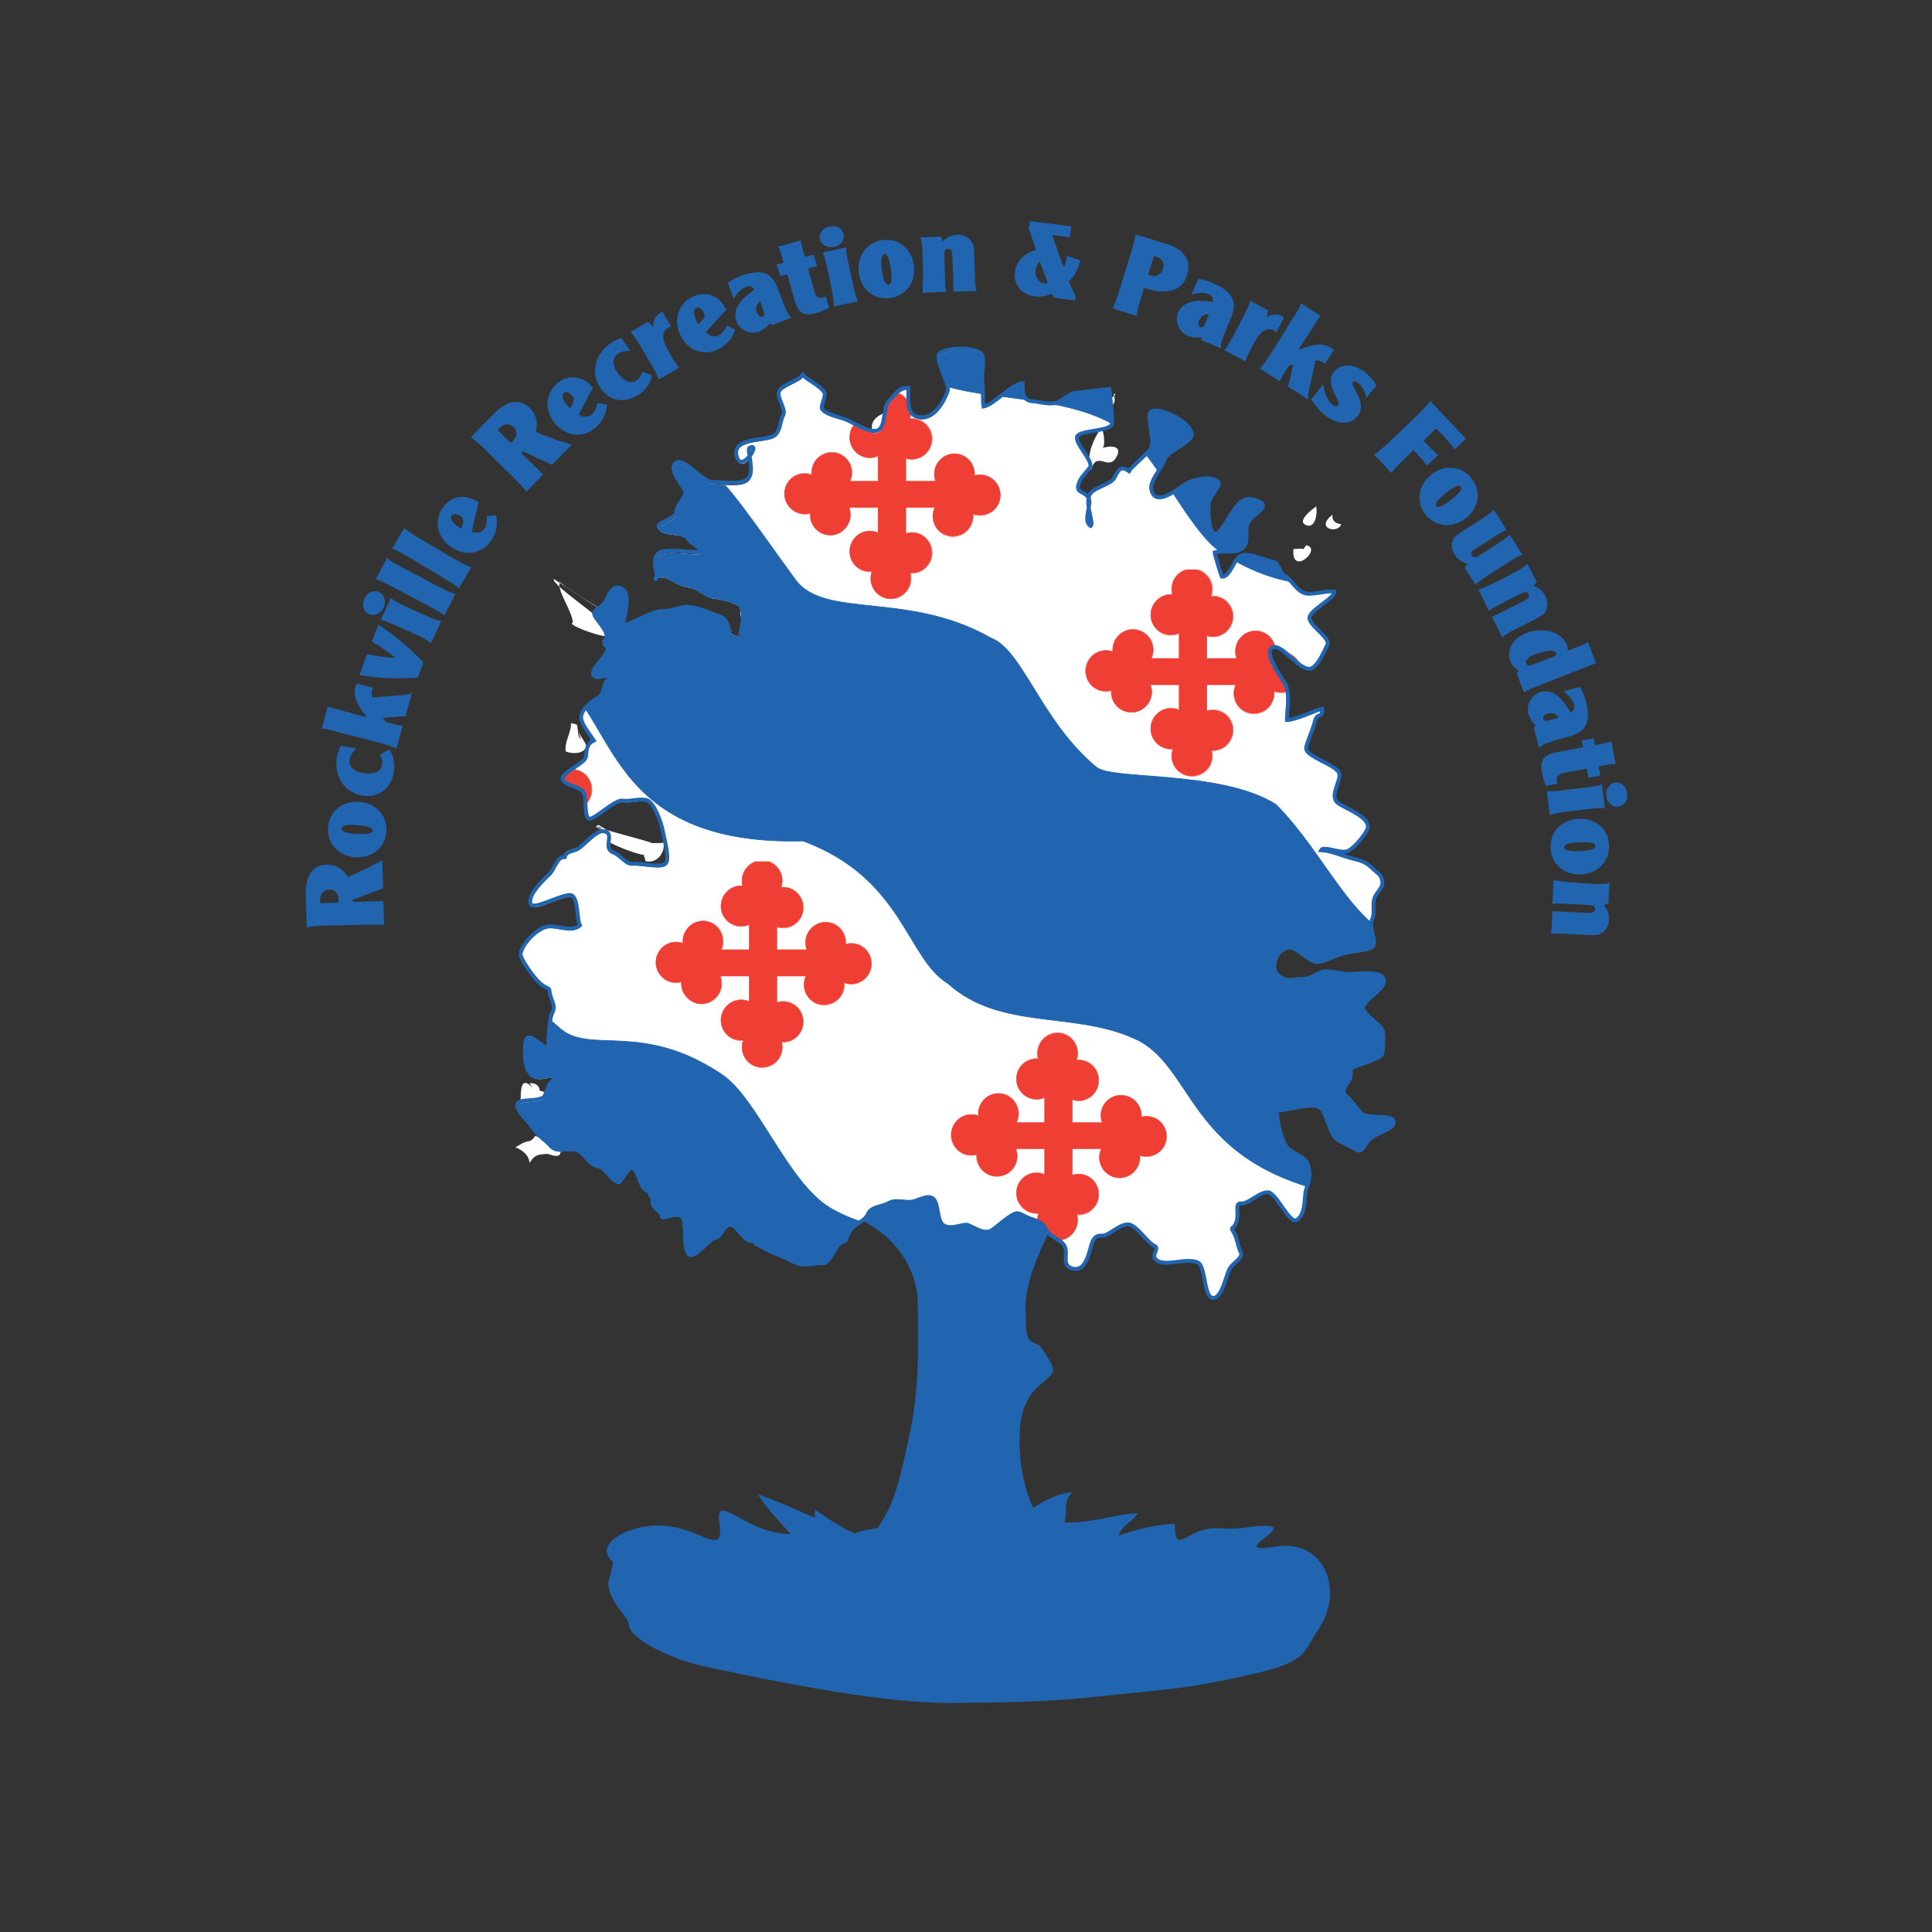 <?xml version="1.0" encoding="UTF-8"?> <svg xmlns="http://www.w3.org/2000/svg" xmlns:xlink="http://www.w3.org/1999/xlink" version="1.1" id="layer" x="0px" y="0px" viewBox="0 0 652 652" style="enable-background:new 0 0 652 652;" xml:space="preserve"><rect x="0" y="0" width="652" height="652" fill="#333333" stroke="none"/> <style type="text/css"> .st0{fill:#FFFFFF;} .st1{fill:#2164AF;} .st2{clip-path:url(#SVGID_2_);fill:#FFFFFF;} .st3{clip-path:url(#SVGID_2_);fill:none;stroke:#2164AF;stroke-width:0.818;stroke-miterlimit:3.864;} .st4{clip-path:url(#SVGID_2_);fill:#EF3E33;} .st5{clip-path:url(#SVGID_2_);fill:none;stroke:#EF3E33;stroke-width:0.122;stroke-miterlimit:3.864;} .st6{clip-path:url(#SVGID_4_);fill:#EF3E33;} .st7{clip-path:url(#SVGID_4_);fill:none;stroke:#EF3E33;stroke-width:0.122;stroke-miterlimit:3.864;} .st8{clip-path:url(#SVGID_6_);fill:#EF3E33;} .st9{clip-path:url(#SVGID_6_);fill:none;stroke:#EF3E33;stroke-width:0.122;stroke-miterlimit:3.864;} .st10{clip-path:url(#SVGID_8_);fill:#EF3E33;} .st11{clip-path:url(#SVGID_8_);fill:none;stroke:#EF3E33;stroke-width:0.122;stroke-miterlimit:3.864;} .st12{clip-path:url(#SVGID_10_);fill:#EF3E33;} .st13{clip-path:url(#SVGID_10_);fill:none;stroke:#EF3E33;stroke-width:0.122;stroke-miterlimit:3.864;} .st14{clip-path:url(#SVGID_12_);fill:#EF3E33;} .st15{clip-path:url(#SVGID_12_);fill:none;stroke:#EF3E33;stroke-width:0.122;stroke-miterlimit:3.864;} .st16{clip-path:url(#SVGID_14_);fill:#EF3E33;} .st17{clip-path:url(#SVGID_14_);fill:none;stroke:#EF3E33;stroke-width:0.122;stroke-miterlimit:3.864;} .st18{clip-path:url(#SVGID_16_);fill:#EF3E33;} .st19{clip-path:url(#SVGID_16_);fill:none;stroke:#EF3E33;stroke-width:0.122;stroke-miterlimit:3.864;} .st20{clip-path:url(#SVGID_18_);fill:#EF3E33;} .st21{clip-path:url(#SVGID_18_);fill:none;stroke:#EF3E33;stroke-width:0.122;stroke-miterlimit:3.864;} .st22{clip-path:url(#SVGID_18_);fill:#2164AF;} .st23{clip-path:url(#SVGID_18_);fill:none;stroke:#2164AF;stroke-width:0.228;stroke-miterlimit:3.864;} .st24{fill:none;stroke:#2164AF;stroke-width:1.307;stroke-miterlimit:3.864;} </style> <g> <path class="st0" d="M253.4,205.3c-1-0.3-2.4,0-3.4,0c-0.6,2.7,0.7,4.2,1.2,6.4c2.9-0.4,2.4,2.8,4.7,2.8c3.1,0,2.3-3.2,2.2-5.6 c-1.1,0-2.1-0.7-3.3-0.6c0.6-2.8-3.1-3-5.3-3.1"></path> <path class="st0" d="M290.1,169.9c-1.6,2.3-3.7,1.7-5.4,2.6c-1.8,1-3,3.1-5.2,4.1c2.3,0.5,3.6,2.3,4.2,4.1c0-2.4-0.3-4.5,2.4-5.3 c2.1-0.6,3.7-7.5,3.5-5.2c1.7-1.2,1.5,3.4,2.1,1.5c-1.1,0-2-0.6-3-0.5"></path> <path class="st0" d="M374.4,135.9c-1.4-0.3-23.9,7.5-25.4,7.5c-0.5,2.2,21.1-3.1,18.4-2.5c-1.2-1.7-24.6,6-26.8,6.3 c-0.1,1.8-0.1,3.7-0.1,5.6c1.7-0.5,29.3-10.3,30.7-9.3c1.2,0.8,2.1,7.2,0.8,7.7c2.5-0.9,7.5-1,4.4,3.6c-2.6,3.8-6.4-2.7-8.1,3.7 c-0.2-0.1-0.5-0.2-0.7-0.4c-0.7-4.8,1.3-9.8,3.9-13.5c2-2.9-15.2-2-22.6-1.6"></path> <path class="st0" d="M363.9,133.9c0.9,4.7,15.7-0.7,11.9-1c2.3,6.5-6.5,5.8-12.7,5.3c0.8-1.6,1.2-3.6-0.4-4.7"></path> <path class="st0" d="M272.3,298.8c-1.4-1.1-2.2-3.9-4.5-3.3c-1.5,0.4-2.1,3.8-4.3,4.5c0.2,0.2,0.7,0.3,0.9,0.5 c-0.5,1.1-1.2,2.7-1.7,3.8c5.1,1,8-3.1,7-7.3"></path> <path class="st0" d="M369.1,358.4c-1.1,2-1,4.3-2.3,6c3.1,1,4.6-1.1,5.3-3.8c-0.8-0.5-2.2-1.6-3.1-1.8"></path> <path class="st0" d="M272.3,326.8c-2.1,0.2-4.3-0.3-6.1-0.9c2.3,2.6,8.5,10.7,6.1,1.8"></path> <path class="st0" d="M265.7,228.2c0.3-1,0-2.4,0-3.4c-1.7-0.6-3.3-1.3-5.1-1.4c-0.2,3.8,1.8,8.2,6.3,7.4c0.5-1.7,0-3.4-0.7-4.8"></path> <path class="st0" d="M420.1,201.6c-3.9,1.6-7.9,5.1-7.1,9.9c1.3-0.7,1-2.1,2.3-3.3c1.2-1.1,2.5-1.1,3.6-2c1.7-1.5,4.5-5.7-0.1-5.9"></path> <path class="st0" d="M326.6,201.9c-2.4-0.8-3.6-3.4-6-3.5c-0.6,1-0.6,1.9-0.4,2.9c4.9-0.5,1,8.4,7.1,8c0.4-1.8-2.3-8.2-4.2-8.3"></path> <path class="st0" d="M179.9,367.3c-5.2-5.8-3.9,3.7-4.3,6.4c2.6,0.4,5-0.7,7.3-1.6c-0.6,2.6,0.8,4.3,3.4,3.4c0.6-1.9-0.1-3.1-2-3.4 c0.3-0.8,0.1-2.1,0.7-3c-0.9-0.1-1.7-1-2.8-0.9c-0.2-1.9-1.6-2.9-3.5-2.6"></path> <path class="st0" d="M180.5,385.2c-2.9-0.6-4.4,0.8-6.6,2c2.4,0.8,4.7,2.8,4.8,5.3c1.7-2.9,2.9-2.8,5.7-3.1 c1.3-0.1,5.3,2.6,4.8-1.9c-0.4-3.4-2-0.7-3.8-1.3c-1.8-0.7-2.6-2.5-4.8-2.8c-1,1.5-2.2,2.2-4,2.2"></path> <path class="st0" d="M202,278.4c-2.9,1.1,2.9-0.4,0.9,3c-1.2,2.1,11.9,7,14.4,7.1c0,0.7,0.5,1.3,0.5,2.1c3.8,1,6.8-2.8,6.1-6.3 c-1.1,0.5-2.6,0-3.8,0.3c0-0.5-18.7-5.1-18.7-5.6c-1.5-0.1,3.7,1.8,2.9,0.8"></path> <path class="st0" d="M288.2,256.7c-1.8,0-3.4-0.4-5.2-0.5c-1.4,8.5,8.3,3.8,4.7-0.4"></path> <path class="st0" d="M449.7,173.7c-6.2,4.7,2,6.6,2.9,3.2C450.7,176.7,449.4,175.7,449.7,173.7"></path> <path class="st0" d="M444.1,171c-1.1,0.7-6.4,4.7-3.6,6.1c3.7,1.8,4.2-4.7,3.6-6.5"></path> <path class="st0" d="M196,249.4c-1.3-1-0.7-2.9-1.3-4.8c-0.6-0.3-1.4-0.5-2-0.5c0.1,3.3-2.2,5.8-1.8,9.5c2.1,0.9,6.6,1,6.9-2 c0.1-0.7-2.9-4.3-3-6.1"></path> <path class="st0" d="M186.9,195.4c-1.2,1.9,21.1,16.3,20.5,18.8c-0.6,2.7-17-3.6-14.1-4c0.1-3.6-5.8-11.4-4.3-13.9 c-1.8-0.1,21.6,13.9,19.9,13.5"></path> <path class="st0" d="M300.9,138.6c-20.8,5.2,15.1,25.4,0.4,0.9"></path> <path class="st0" d="M439.9,185.3c-1-0.3-2.4,0-3.4,0c-0.8,9.6,10-0.3,4.3-1.3"></path> <path class="st1" d="M207,527.2c-6-4.8,1-10.2,9.9-11.9c17.4-3.4,27.8,12.4,25.9-1.1c-1.7-11.7,8.5,3.5,24,3.5 c-3.7-4.2-8.4-9-11-13.4c6.4,2.2,13,5.2,19.1,7.9c0.1-0.8,0.2-2,0.2-2.7c4.3,2.7,8.4,6.2,13.7,8c1.8-2,27.5-3.8,30.8-4.6 c0.1,1.7,21.6,3.5,20.8,5.7c2.6-7,12.8-14.2,21.7-15.1c-3.7,3-1.5,6.5-3,10.3c9.8,0.2,15-2.4,25-3.2c-2.2,3.2-5.4,4.1-6.6,7.6 c6.1-2,12.3-3.7,19-4c0,7.7,1.4,5.7,6.9,3.1c6-2.9,9.4-0.7,16.5-1.7c25.8-3.8-9.4,9.5,10.8,6.3c16.3-2.6,23.2,15,14.1,28.2 c-5.3,7.7-2.9,10.7-24,15.3c-17.6,3.8-21.1,4.2-37.2,5.8c-23,2.3-26.5,3.2-61.1,3.5c-19.7,0.2-45.4-3.9-83.8-12.1 c-14.9-3.2-26.2-10.4-26.4-13.9c-0.1-3.5-6-6.6-7.1-14.1"></path> <path class="st1" d="M281.6,408.4c20.4,5.3,27.9,20.2,28.1,30.7c0.3,15.5,0.5,31.3-3.1,46.6c-3.5,15.2-5.2,31.7-26,44.1 c23.3,2.4,52.5,0.7,76.8,0.3c2.3-7.5-7.4-16.8-10-24.2c-2.4-6.7-3.4-13.5-3.3-20.2c0-5.7,0.5-10.2,4.2-15.6c1.2-1.8,6.6-5.6,7-7.1 c0.6-2.2-2.9-6.6-4.4-8.9c-0.1-0.1-3.1-1.1-3.7-2.2c-1.3-2.1-0.8-5.7-1-7.9c-1.4-15.3,10.4-30,14.5-45c-14-0.5-28.5-0.1-42.6-0.1"></path> </g> <g> <defs> <path id="SVGID_1_" d="M221.4,195.4c-0.5,0.7-0.1,1.4,0.3-0.3C221.6,195.2,221.5,195.3,221.4,195.4 M367.6,172 c0.4,2.8,1.4,5.4,0.7,6.2C366.4,177.2,367.1,174.4,367.6,172 M317.5,119.8c-2.5,1.8,3.4,10.3,2.5,12.9c-1.1,3.2-4.7,10.2-10.4,8.6 c-3.7-1-2.8-6.8-2.8-9.7c-3-0.4-4.2,2-6.5,4.3c-2.1,2-1.2,7.7-3.2,9.6c-2.4,2.2-8.3-1.9-11.3-3.2c-2.4-1-6.8-1.6-8.2-3.6 c-0.6-0.9,1.6-4.5,0.7-5.7c-1.7-2.4-5.3-3.8-7.2-5.8c-1.5,2.1-7.3,3.4-8,5.6c-0.8,2.4,2.5,5.9,1.4,8c-1.1,2.1-0.9,6-3.5,7.1 c-3.7,1.7-14.1,0.4-12.1,7.1c0.8,2.7,2.9,1.4,4.2-0.3c0.4,2.5,1.1,6.1-0.5,7.7c-2.3,2.3-9.2,1-12.3,1c-3,0-9.2-8.1-11.8-6.5 c-3.4,2,2.7,8.3,3,9.8c0.3,1.8-3,4.2-3.1,7.1c0,1.8-5.9,3.3-5.9,4.5c-0.1,2.9,8.5,1.4,9.7,4.1c0.7,1.5,4.1,2.6,4.3,4.5 c0.1,0.4-2.1,0.2-4.8,0c-3-0.2-6.6-0.5-8.5,0.2c-3.6,1.3-1.2,7.3-1.3,8.1c0,0,0,0.1,0,0.1c0.4-0.4,1.2-0.6,2.4-0.3 c2.5,0.7,4.5,2.8,7.7,3.2c3,0.3,5.9,3.4,8.7,3.8c3.7,0.4,7,1.5,8.7,2.7c3.2,2.1,0.3,10.5,0.6,10.6l-3.4-1.5 c-1.3-4.4-1.9-5.2-5.2-6.1c-1.7-0.5-5.3-2.4-8.9-2.6c-1.4-0.1-2.8,0.3-4.3,0.7c-1.5,0.4-2.9,0.8-4.3,0.7c-1.7-0.1-4.5,1.1-7.1,2.3 c-2.7,1.2-5.2,2.5-6.2,2.3c0-2.4,2.8-10.2-0.4-12c-3.3-1.8-4.2,1.7-5.9,4.5c-1.4,2.2-4.5,2.5-3.3,4.7c1.3,2.2,5.3,5.9,3.4,8.1 c-1.7,1.9,3.3,2.7,1,2.6c-0.5,3.2-6.2,7.2-4.9,9.2c0.7,0.9,1.7,0.7,2.7,0.5c1.1-0.3,2.2-0.6,2.6,0.9c-2.4,1.1-1.2,4.7-3.8,6.3 c-2.7,1.7-4.8,3.2-5.6,5.8c-0.6,2.3,2,5.3,4.2,8.6c-3.1,1.4-2.2,4.4-2.8,5.9c-0.8,2.1-9.2,5.5-7.5,7.6c1.4,1.8,5.2,2,6.6,3.7 c1.6,1.9,0.2,7.4,1.9,9.1c0.7,0.6,3-1.1,5.5-2.9c2.3-1.7,4.7-3.3,6.1-3c1.1,0.2,2.4,0,3.8-0.1c1.6-0.2,3.3-0.4,4.4,0 c2.4,0.9,4.8,7.6,5.2,10.1c0.6,3,2.4,9.3,1.2,11.1c-0.9,1.3-4.1,0.9-7,0.6c-1.7-0.2-3.3-0.4-4.3-0.3c-2.3,0.3-3.9-2.8-6.5-3.8 c-4-1.5,1.1-6.9-3.6-7.2c-2.2-0.2-6.2,4.5-8,5.7c-1.8,1.2-4.3,0.8-4.8,3c-2.6-0.3-3.4,4.2-5.2,5.8c-1.8,1.7-7.6,7.2-6.3,10.1 c0.5,1.2,3.8,0,7.1-1.3c2.9-1.1,5.8-2.2,6.8-1.6c2.2,1.2,1.6,7.8,2.7,10.1c-1.9,1.5-4.3,1.1-6.7,0.7c-1.9-0.3-3.8-0.7-5.4,0 c-4.5,1.9-8.6,7.7-7.8,9.7c0.8,2.1,3.7,6.2,5.7,8.4c2.6,2.8,3.9,1.8,4,3.7c0.2,2.6,2.3,4.5,0.9,7.1c-1.1,2-1.3,9.3-1.5,12.4 c-3.2-2.5-6.9-6-7.5-2.8c-0.6,3.5-0.4,9.8,2.2,11.5c1.2,0.8,3,0.6,4.6,0.3c2-0.3,3.7-0.6,4,0.9c-3.6-0.1-3.4,5.5-5.1,6.3 c-2.8,1.4-9.2,0-8.5,2.9c0.5,2.3,3.8,5,5.4,7.5c1.4,2.3,4.2,3.9,5.9,5.9c1.3,1.5,3.3,1.3,5.2,1.1c1.2-0.1,2.4-0.3,3.4,0.1 c2.7,1,4.2,5.1,7.1,5.4c2.7,0.4,4.2,4.5,7.1,5.5c0.3,0.1,1.2-1.2,2.1-2.5c1-1.4,2-2.7,2.6-2.5c2.3,1.1,2.5,6.7,4.8,7.7 c2.3,1,0.2,1.4,2.3,2.7c-1.5,2.8,2.7,4.1,2.8,5.8c0.1,0.9,1,0.5,2.3,0.2c1.3-0.4,2.9-0.7,4.5,0c1.7,0.8,0.2,12.3,2.7,13 c2.4,0.7,6.6-5.6,8.5-5.7c1.8-0.1,2.5-3.5,4.6-4.4c2.1-0.9,5.2,5.1,7,5.3c4.4,0.5,0.2,0.2,3.2,1.6c2.1,1,4.6,2.6,6.9,3.3 c2.3,0.7,4.9,2.7,7.3,3.1c1.2,0.2,2.6,0,4-0.2c1.2-0.1,2.4-0.3,3.5-0.2c2.4,0.1,4.2-6.4,6.3-7.1c2.3-0.7,1.2-1.2,2.5-3.4 c1.5-2.7,5.2-3.6,6.2-5.9c1.1-2.8,4.6-2.5,7.1-3.9c1.9-1,2.9-0.6,6.7-0.4c1.1,0.1,2.4-0.4,3.6-0.8c1.7-0.7,3.4-1.3,4.7-0.3 c2,1.6,1.2,7.6,3.5,9c1.6,1,3.6,0.6,5.3,0.2c1.2-0.3,2.3-0.6,2.9-0.3c2.4,0.9,5.6,3.4,8.2,1.7c1.5-1,3.1-2.6,5.6-4.3 c3.2-2.2,3.2-1.4,6-0.1c2.7,1.3,5.1,1.1,6.7,4.3c1.3,2.7,5.1,3.2,6.2,5.6c1.3,2.9-1.2,6.4,2.6,7.5c3.3,1,4.8-2.4,5.7-5.5 c0.9-3.1,1.2-5.8,4.2-5.6c2.3,0.2,5.4-3.6,8.7-3.8c2.9-0.2,6.6,6.2,9.2,7.2c1.5,0.6-0.8,2.8,0,4.1c1.3,2,4.5,1.6,7.7,1.2 c2.5-0.3,5.1-0.6,6.9,0.3c2.5,1.3,2,10.9,4.6,11.8c3,1,4.4-5.7,5.8-9.2c1-2.5,5.1-4.1,4-6.1c-1-2-1.2-4.8-2.4-6.8 c-1.2-2.1-0.2-0.6,0.8-3c1.4-3.3-0.8-6.9,1.9-6.7c1.2,0.1,2.7-0.9,4.2-1.8c1.7-1,3.4-2.1,4.8-1.8c2.8,0.5,7.2,10.9,9.6,9.3 c3.2-2.1,2.3-8.3,3.1-10.4c1.2-2.8,1.6-6.2,0.3-8.9c-1.2-2.5-5.9-3.4-7.3-5.9c-1.5-2.6-3-8.9-2.8-11.7c3.5-0.2,10.2-2.3,13.5-1.5 c3.3,0.8,3.8,9,6.6,11.1c1.6,1.2,4.5,2.3,6.6,3.6c2.2,1.3,2.6-1.9,4.9-3.9c2.5-2.1,8.7-3.2,7.6-5.8c-0.9-2.2-8.9-0.4-10.9-2.6 c-1.9-1.9-3.1-4.2-5.1-5.8c-2.7-2.2,2.6-5.6,1.3-6.6c1.4-0.8-1.2-2.1,2-3.4c3.5-1.3,8.8-2.8,9-4.3c0.3-1.9,0.5-5.6,0.1-7.6 c-0.4-2-7.1-5.9-6.6-8c0.8-3.3,9.1-6.7,6.6-10.1c-1.5-2.1-7.8-1.2-11-1.1c-1.3,0-2.8-0.2-4.2-0.4c-2.2-0.3-4.4-0.7-5.5-0.2 c-3.7,1.7-4.6,2.4-7.2,2.3c-0.6,0-1.2,0.1-1.8,0.2c-1.6,0.3-3.2,0.5-5.7-1.5c-2.2-1.7-1.3-8.1,3.5-9.3c1.3-0.3,3.1,1.1,5,2.4 c1.9,1.4,3.9,2.8,5.4,2.4c3-0.6,5.8-2.2,8.5-2.9c3.8-1,8.7-1,9.8-2.4c1.3-1.7-1.6-6.5-0.4-8.9c1-2.2,0.2-4.5,0.7-6.8 c0.6-2.5,3.1-3.8,2.8-6.1c-0.3-2.5-1.6-2.7-3.4-4.5c-2.6-2.5-4.2-2.6-7.2-3.4c-3.1-0.9-6.8-2.5-10.1-2.7c0.5-0.8,2.4-0.4,4.4,0 c1.6,0.4,3.3,0.7,4.3,0.4c2.4-0.8,6.5-6,7-7.7c1.2-3.9-7.8-6.8-10.1-8.7c-2.9-2.5,1.4-7.6,0.5-10c-1.1-3-11.9-5.6-11.1-8.7 c0.7-2.8,2.2-5.8,3-9c0.8-2.9,2.5-0.6,2.4-3.9c-1,0.3-1,0.2-0.8,0.1c0.1-0.1,0.3-0.3-0.9,0.2c-2.3,1-7.9,3.3-10.2,3.3 c-0.1-2.3,1.3-9.4-0.8-12.6c-2.6-3.9-7.3-11-3.8-12c1.6-0.5,3.8,1.6,6.1,3.6c2.5,2.2,5,4.4,6.9,3.4c2.3-1.2,4.1-5.6,5.3-8 c1-2.2-6.4-6.6-6.1-9.1c0.4-2.7,8.5-6.5,8.4-8.7c-1.2-0.3-2.9,0-4.7,0.3c-2.2,0.3-4.4,0.7-5.8,0c-2.6-1.2-4.1-4.5-6.5-5.9 c-1.7-1-1.6-4.2-3.6-4.5c-2.7-0.4-7.6-3.1-10.6-2.2c-2.8,0.9-3.9,7.6-6.8,7.2c-0.3-0.7-2.4-7.5-2.4-8.2c1.4-0.3,2.8-0.3,4.1-0.3 c2,0,3.8,0.1,5.3-1.1c2.4-2.1,0.6-4.9,1.8-8.4c1-2.9,7.6-5.3,4.1-7.1c-2.7-1.4-4.9-1.6-7.2,0.7c-2.6,2.5-6.1,10.7-8.1,10 c-2.1-0.7-2.3-8.1-1.9-10.5c0.4-2.4,4.3-5.8,3.1-7c-2.4-2.3-8.9-0.8-11.9,1.3c-3,2.1-9.6,7.1-10.7,1.1c-0.5-2.8,3.8-7.3,4.6-10.1 c0.8-2.7,9.7-5.8,9.1-8.6c-0.9-4.6-11.3-8.9-13.7-7.5c-1.9,1.1,1.6,10.3-0.2,12.7c-1.9,2.5-6.3,5.8-7.3,7.5 c-2.3-1.5-3.2-1.4-4.9,2.2c-1.1,2.4-7.5,3.3-8.5,6c-0.1,0.3-0.2,0.5-0.2,0.8c-1.4-2.4-4.2-1.6-3.4-4.3c0.6-2.4,2-3.5,3.9-5.9 c1.5-1.9-5.2-8.3-4.3-10.5c0.9-2.2,11.4-1.7,11.7-4.2c0.3-2.4-0.5-9.4-0.8-11.8c-2.3,0.1-8.8,1-11.5,1.3c-2.5,0.3-4.8,3.3-7.2,3.5 c-2.8,0.3-5.2-0.6-7.4-0.7c-3.4-0.3-3.1-3.6-3.2-6c-3.4-0.1-9.8,7.3-13.2,7.8c-0.4-2.1,0-6.2-0.4-8.7c-0.4-2.6,1.3-8.1-0.7-9.4 c-1.4-1-4.1-1.5-6.8-1.5C321.5,118.3,318.8,118.8,317.5,119.8"></path> </defs> <clipPath id="SVGID_2_"> <use xlink:href="#SVGID_1_" style="overflow:visible;"></use> </clipPath> <rect x="87.8" y="117.6" class="st2" width="480.5" height="345.8"></rect> <rect x="87.8" y="117.6" class="st3" width="480.5" height="345.8"></rect> <rect x="296.3" y="137.9" class="st4" width="9.4" height="57.9"></rect> <rect x="296.3" y="137.9" class="st5" width="9.4" height="57.9"></rect> </g> <g> <defs> <path id="SVGID_3_" d="M320,132.4c0,0.1,0,0.2-0.1,0.3c-1.1,3.2-4.7,10.2-10.4,8.6c-3.4-0.9-2.9-5.8-2.8-8.9h-3 c-1.1,0.8-2.1,2.2-3.4,3.5c-2.1,2-1.2,7.7-3.2,9.6c-2.4,2.2-8.3-1.9-11.3-3.2c-2.4-1-6.8-1.6-8.2-3.6c-0.6-0.9,1.6-4.5,0.7-5.7 c-0.1-0.2-0.3-0.3-0.4-0.5h-13.3v6.1c0.2,0.8,0.3,1.6,0,2.2v61.7h73.3v-67.8c-2.2,1.7-4.3,3.3-5.8,3.5c-0.2-1.3-0.2-3.5-0.2-5.6 H320z"></path> </defs> <clipPath id="SVGID_4_"> <use xlink:href="#SVGID_3_" style="overflow:visible;"></use> </clipPath> <rect x="272.5" y="162.4" class="st6" width="56.8" height="8.9"></rect> <rect x="272.5" y="162.4" class="st7" width="56.8" height="8.9"></rect> <path class="st6" d="M293.8,139c0-3.8,3.1-6.8,6.8-6.8c3.8,0,6.8,3.1,6.8,6.8c0,3.8-3.1,6.9-6.8,6.9 C296.9,145.9,293.8,142.8,293.8,139"></path> <ellipse class="st7" cx="300.7" cy="139" rx="6.8" ry="6.9"></ellipse> </g> <g> <defs> <path id="SVGID_5_" d="M221.4,195.4c-0.5,0.7-0.1,1.4,0.3-0.3C221.6,195.2,221.5,195.3,221.4,195.4 M367.6,172 c0.4,2.8,1.4,5.4,0.7,6.2C366.4,177.2,367.1,174.4,367.6,172 M317.5,119.8c-2.5,1.8,3.4,10.3,2.5,12.9c-1.1,3.2-4.7,10.2-10.4,8.6 c-3.7-1-2.8-6.8-2.8-9.7c-3-0.4-4.2,2-6.5,4.3c-2.1,2-1.2,7.7-3.2,9.6c-2.4,2.2-8.3-1.9-11.3-3.2c-2.4-1-6.8-1.6-8.2-3.6 c-0.6-0.9,1.6-4.5,0.7-5.7c-1.7-2.4-5.3-3.8-7.2-5.8c-1.5,2.1-7.3,3.4-8,5.6c-0.8,2.4,2.5,5.9,1.4,8c-1.1,2.1-0.9,6-3.5,7.1 c-3.7,1.7-14.1,0.4-12.1,7.1c0.8,2.7,2.9,1.4,4.2-0.3c0.4,2.5,1.1,6.1-0.5,7.7c-2.3,2.3-9.2,1-12.3,1c-3,0-9.2-8.1-11.8-6.5 c-3.4,2,2.7,8.3,3,9.8c0.3,1.8-3,4.2-3.1,7.1c0,1.8-5.9,3.3-5.9,4.5c-0.1,2.9,8.5,1.4,9.7,4.1c0.7,1.5,4.1,2.6,4.3,4.5 c0.1,0.4-2.1,0.2-4.8,0c-3-0.2-6.6-0.5-8.5,0.2c-3.6,1.3-1.2,7.3-1.3,8.1c0,0,0,0.1,0,0.1c0.4-0.4,1.2-0.6,2.4-0.3 c2.5,0.7,4.5,2.8,7.7,3.2c3,0.3,5.9,3.4,8.7,3.8c3.7,0.4,7,1.5,8.7,2.7c3.2,2.1,0.3,10.5,0.6,10.6l-3.4-1.5 c-1.3-4.4-1.9-5.2-5.2-6.1c-1.7-0.5-5.3-2.4-8.9-2.6c-1.4-0.1-2.8,0.3-4.3,0.7c-1.5,0.4-2.9,0.8-4.3,0.7c-1.7-0.1-4.5,1.1-7.1,2.3 c-2.7,1.2-5.2,2.5-6.2,2.3c0-2.4,2.8-10.2-0.4-12c-3.3-1.8-4.2,1.7-5.9,4.5c-1.4,2.2-4.5,2.5-3.3,4.7c1.3,2.2,5.3,5.9,3.4,8.1 c-1.7,1.9,3.3,2.7,1,2.6c-0.5,3.2-6.2,7.2-4.9,9.2c0.7,0.9,1.7,0.7,2.7,0.5c1.1-0.3,2.2-0.6,2.6,0.9c-2.4,1.1-1.2,4.7-3.8,6.3 c-2.7,1.7-4.8,3.2-5.6,5.8c-0.6,2.3,2,5.3,4.2,8.6c-3.1,1.4-2.2,4.4-2.8,5.9c-0.8,2.1-9.2,5.5-7.5,7.6c1.4,1.8,5.2,2,6.6,3.7 c1.6,1.9,0.2,7.4,1.9,9.1c0.7,0.6,3-1.1,5.5-2.9c2.3-1.7,4.7-3.3,6.1-3c1.1,0.2,2.4,0,3.8-0.1c1.6-0.2,3.3-0.4,4.4,0 c2.4,0.9,4.8,7.6,5.2,10.1c0.6,3,2.4,9.3,1.2,11.1c-0.9,1.3-4.1,0.9-7,0.6c-1.7-0.2-3.3-0.4-4.3-0.3c-2.3,0.3-3.9-2.8-6.5-3.8 c-4-1.5,1.1-6.9-3.6-7.2c-2.2-0.2-6.2,4.5-8,5.7c-1.8,1.2-4.3,0.8-4.8,3c-2.6-0.3-3.4,4.2-5.2,5.8c-1.8,1.7-7.6,7.2-6.3,10.1 c0.5,1.2,3.8,0,7.1-1.3c2.9-1.1,5.8-2.2,6.8-1.6c2.2,1.2,1.6,7.8,2.7,10.1c-1.9,1.5-4.3,1.1-6.7,0.7c-1.9-0.3-3.8-0.7-5.4,0 c-4.5,1.9-8.6,7.7-7.8,9.7c0.8,2.1,3.7,6.2,5.7,8.4c2.6,2.8,3.9,1.8,4,3.7c0.2,2.6,2.3,4.5,0.9,7.1c-1.1,2-1.3,9.3-1.5,12.4 c-3.2-2.5-6.9-6-7.5-2.8c-0.6,3.5-0.4,9.8,2.2,11.5c1.2,0.8,3,0.6,4.6,0.3c2-0.3,3.7-0.6,4,0.9c-3.6-0.1-3.4,5.5-5.1,6.3 c-2.8,1.4-9.2,0-8.5,2.9c0.5,2.3,3.8,5,5.4,7.5c1.4,2.3,4.2,3.9,5.9,5.9c1.3,1.5,3.3,1.3,5.2,1.1c1.2-0.1,2.4-0.3,3.4,0.1 c2.7,1,4.2,5.1,7.1,5.4c2.7,0.4,4.2,4.5,7.1,5.5c0.3,0.1,1.2-1.2,2.1-2.5c1-1.4,2-2.7,2.6-2.5c2.3,1.1,2.5,6.7,4.8,7.7 c2.3,1,0.2,1.4,2.3,2.7c-1.5,2.8,2.7,4.1,2.8,5.8c0.1,0.9,1,0.5,2.3,0.2c1.3-0.4,2.9-0.7,4.5,0c1.7,0.8,0.2,12.3,2.7,13 c2.4,0.7,6.6-5.6,8.5-5.7c1.8-0.1,2.5-3.5,4.6-4.4c2.1-0.9,5.2,5.1,7,5.3c4.4,0.5,0.2,0.2,3.2,1.6c2.1,1,4.6,2.6,6.9,3.3 c2.3,0.7,4.9,2.7,7.3,3.1c1.2,0.2,2.6,0,4-0.2c1.2-0.1,2.4-0.3,3.5-0.2c2.4,0.1,4.2-6.4,6.3-7.1c2.3-0.7,1.2-1.2,2.5-3.4 c1.5-2.7,5.2-3.6,6.2-5.9c1.1-2.8,4.6-2.5,7.1-3.9c1.9-1,2.9-0.6,6.7-0.4c1.1,0.1,2.4-0.4,3.6-0.8c1.7-0.7,3.4-1.3,4.7-0.3 c2,1.6,1.2,7.6,3.5,9c1.6,1,3.6,0.6,5.3,0.2c1.2-0.3,2.3-0.6,2.9-0.3c2.4,0.9,5.6,3.4,8.2,1.7c1.5-1,3.1-2.6,5.6-4.3 c3.2-2.2,3.2-1.4,6-0.1c2.7,1.3,5.1,1.1,6.7,4.3c1.3,2.7,5.1,3.2,6.2,5.6c1.3,2.9-1.2,6.4,2.6,7.5c3.3,1,4.8-2.4,5.7-5.5 c0.9-3.1,1.2-5.8,4.2-5.6c2.3,0.2,5.4-3.6,8.7-3.8c2.9-0.2,6.6,6.2,9.2,7.2c1.5,0.6-0.8,2.8,0,4.1c1.3,2,4.5,1.6,7.7,1.2 c2.5-0.3,5.1-0.6,6.9,0.3c2.5,1.3,2,10.9,4.6,11.8c3,1,4.4-5.7,5.8-9.2c1-2.5,5.1-4.1,4-6.1c-1-2-1.2-4.8-2.4-6.8 c-1.2-2.1-0.2-0.6,0.8-3c1.4-3.3-0.8-6.9,1.9-6.7c1.2,0.1,2.7-0.9,4.2-1.8c1.7-1,3.4-2.1,4.8-1.8c2.8,0.5,7.2,10.9,9.6,9.3 c3.2-2.1,2.3-8.3,3.1-10.4c1.2-2.8,1.6-6.2,0.3-8.9c-1.2-2.5-5.9-3.4-7.3-5.9c-1.5-2.6-3-8.9-2.8-11.7c3.5-0.2,10.2-2.3,13.5-1.5 c3.3,0.8,3.8,9,6.6,11.1c1.6,1.2,4.5,2.3,6.6,3.6c2.2,1.3,2.6-1.9,4.9-3.9c2.5-2.1,8.7-3.2,7.6-5.8c-0.9-2.2-8.9-0.4-10.9-2.6 c-1.9-1.9-3.1-4.2-5.1-5.8c-2.7-2.2,2.6-5.6,1.3-6.6c1.4-0.8-1.2-2.1,2-3.4c3.5-1.3,8.8-2.8,9-4.3c0.3-1.9,0.5-5.6,0.1-7.6 c-0.4-2-7.1-5.9-6.6-8c0.8-3.3,9.1-6.7,6.6-10.1c-1.5-2.1-7.8-1.2-11-1.1c-1.3,0-2.8-0.2-4.2-0.4c-2.2-0.3-4.4-0.7-5.5-0.2 c-3.7,1.7-4.6,2.4-7.2,2.3c-0.6,0-1.2,0.1-1.8,0.2c-1.6,0.3-3.2,0.5-5.7-1.5c-2.2-1.7-1.3-8.1,3.5-9.3c1.3-0.3,3.1,1.1,5,2.4 c1.9,1.4,3.9,2.8,5.4,2.4c3-0.6,5.8-2.2,8.5-2.9c3.8-1,8.7-1,9.8-2.4c1.3-1.7-1.6-6.5-0.4-8.9c1-2.2,0.2-4.5,0.7-6.8 c0.6-2.5,3.1-3.8,2.8-6.1c-0.3-2.5-1.6-2.7-3.4-4.5c-2.6-2.5-4.2-2.6-7.2-3.4c-3.1-0.9-6.8-2.5-10.1-2.7c0.5-0.8,2.4-0.4,4.4,0 c1.6,0.4,3.3,0.7,4.3,0.4c2.4-0.8,6.5-6,7-7.7c1.2-3.9-7.8-6.8-10.1-8.7c-2.9-2.5,1.4-7.6,0.5-10c-1.1-3-11.9-5.6-11.1-8.7 c0.7-2.8,2.2-5.8,3-9c0.8-2.9,2.5-0.6,2.4-3.9c-1,0.3-1,0.2-0.8,0.1c0.1-0.1,0.3-0.3-0.9,0.2c-2.3,1-7.9,3.3-10.2,3.3 c-0.1-2.3,1.3-9.4-0.8-12.6c-2.6-3.9-7.3-11-3.8-12c1.6-0.5,3.8,1.6,6.1,3.6c2.5,2.2,5,4.4,6.9,3.4c2.3-1.2,4.1-5.6,5.3-8 c1-2.2-6.4-6.6-6.1-9.1c0.4-2.7,8.5-6.5,8.4-8.7c-1.2-0.3-2.9,0-4.7,0.3c-2.2,0.3-4.4,0.7-5.8,0c-2.6-1.2-4.1-4.5-6.5-5.9 c-1.7-1-1.6-4.2-3.6-4.5c-2.7-0.4-7.6-3.1-10.6-2.2c-2.8,0.9-3.9,7.6-6.8,7.2c-0.3-0.7-2.4-7.5-2.4-8.2c1.4-0.3,2.8-0.3,4.1-0.3 c2,0,3.8,0.1,5.3-1.1c2.4-2.1,0.6-4.9,1.8-8.4c1-2.9,7.6-5.3,4.1-7.1c-2.7-1.4-4.9-1.6-7.2,0.7c-2.6,2.5-6.1,10.7-8.1,10 c-2.1-0.7-2.3-8.1-1.9-10.5c0.4-2.4,4.3-5.8,3.1-7c-2.4-2.3-8.9-0.8-11.9,1.3c-3,2.1-9.6,7.1-10.7,1.1c-0.5-2.8,3.8-7.3,4.6-10.1 c0.8-2.7,9.7-5.8,9.1-8.6c-0.9-4.6-11.3-8.9-13.7-7.5c-1.9,1.1,1.6,10.3-0.2,12.7c-1.9,2.5-6.3,5.8-7.3,7.5 c-2.3-1.5-3.2-1.4-4.9,2.2c-1.1,2.4-7.5,3.3-8.5,6c-0.1,0.3-0.2,0.5-0.2,0.8c-1.4-2.4-4.2-1.6-3.4-4.3c0.6-2.4,2-3.5,3.9-5.9 c1.5-1.9-5.2-8.3-4.3-10.5c0.9-2.2,11.4-1.7,11.7-4.2c0.3-2.4-0.5-9.4-0.8-11.8c-2.3,0.1-8.8,1-11.5,1.3c-2.5,0.3-4.8,3.3-7.2,3.5 c-2.8,0.3-5.2-0.6-7.4-0.7c-3.4-0.3-3.1-3.6-3.2-6c-3.4-0.1-9.8,7.3-13.2,7.8c-0.4-2.1,0-6.2-0.4-8.7c-0.4-2.6,1.3-8.1-0.7-9.4 c-1.4-1-4.1-1.5-6.8-1.5C321.5,118.3,318.8,118.8,317.5,119.8"></path> </defs> <clipPath id="SVGID_6_"> <use xlink:href="#SVGID_5_" style="overflow:visible;"></use> </clipPath> <path class="st8" d="M300.9,148.1c0-3.8,3.1-6.8,6.8-6.8c3.8,0,6.8,3.1,6.8,6.8c0,3.8-3.1,6.9-6.8,6.9 C304,155,300.9,151.9,300.9,148.1"></path> <ellipse class="st9" cx="307.8" cy="148.1" rx="6.8" ry="6.9"></ellipse> <path class="st8" d="M286.7,147.6c0-3.8,3.1-6.8,6.8-6.8c3.8,0,6.8,3.1,6.8,6.8c0,3.8-3.1,6.9-6.8,6.9 C289.8,154.5,286.7,151.4,286.7,147.6"></path> <ellipse class="st9" cx="293.6" cy="147.6" rx="6.8" ry="6.9"></ellipse> <path class="st8" d="M323.9,167.1c0-3.8,3.1-6.9,6.8-6.9c3.8,0,6.9,3.1,6.9,6.9c0,3.8-3.1,6.8-6.9,6.8 C326.9,173.9,323.9,170.8,323.9,167.1"></path> <circle class="st9" cx="330.7" cy="167.1" r="6.9"></circle> <path class="st8" d="M314.8,174.2c0-3.8,3.1-6.9,6.8-6.9c3.8,0,6.8,3.1,6.8,6.9c0,3.8-3.1,6.8-6.8,6.8 C317.8,181,314.8,178,314.8,174.2"></path> <ellipse class="st9" cx="321.6" cy="174.2" rx="6.8" ry="6.9"></ellipse> <path class="st8" d="M315.3,160c0-3.8,3.1-6.9,6.8-6.9c3.8,0,6.8,3.1,6.8,6.9c0,3.8-3.1,6.9-6.8,6.9 C318.3,166.8,315.3,163.7,315.3,160"></path> <ellipse class="st9" cx="322.1" cy="160" rx="6.8" ry="6.9"></ellipse> <path class="st8" d="M293.8,195.2c0-3.8,3.1-6.9,6.8-6.9c3.8,0,6.8,3.1,6.8,6.9c0,3.8-3.1,6.9-6.8,6.9 C296.9,202.1,293.8,199,293.8,195.2"></path> <ellipse class="st9" cx="300.7" cy="195.2" rx="6.8" ry="6.9"></ellipse> <path class="st8" d="M286.7,186.1c0-3.8,3.1-6.9,6.8-6.9c3.8,0,6.8,3.1,6.8,6.9c0,3.8-3.1,6.8-6.8,6.8 C289.8,192.9,286.7,189.9,286.7,186.1"></path> <ellipse class="st9" cx="293.6" cy="186.1" rx="6.8" ry="6.9"></ellipse> <path class="st8" d="M300.9,186.6c0-3.8,3.1-6.9,6.8-6.9c3.8,0,6.8,3.1,6.8,6.9c0,3.8-3.1,6.8-6.8,6.8 C304,193.5,300.9,190.4,300.9,186.6"></path> <ellipse class="st9" cx="307.8" cy="186.6" rx="6.8" ry="6.9"></ellipse> <path class="st8" d="M264.7,166.6c0-3.8,3.1-6.8,6.8-6.8c3.8,0,6.8,3.1,6.8,6.8c0,3.8-3.1,6.9-6.8,6.9 C267.8,173.4,264.7,170.4,264.7,166.6"></path> <ellipse class="st9" cx="271.6" cy="166.6" rx="6.8" ry="6.9"></ellipse> <path class="st8" d="M273.9,159.5c0-3.8,3.1-6.8,6.8-6.8c3.8,0,6.8,3.1,6.8,6.8c0,3.8-3.1,6.9-6.8,6.9 C276.9,166.3,273.9,163.3,273.9,159.5"></path> <ellipse class="st9" cx="280.7" cy="159.5" rx="6.8" ry="6.9"></ellipse> <path class="st8" d="M273.4,173.7c0-3.8,3.1-6.9,6.8-6.9c3.8,0,6.8,3.1,6.8,6.9c0,3.8-3.1,6.9-6.8,6.9 C276.4,180.6,273.4,177.5,273.4,173.7"></path> <ellipse class="st9" cx="280.2" cy="173.7" rx="6.8" ry="6.9"></ellipse> <rect x="397.9" y="197.7" class="st8" width="9.4" height="57.9"></rect> <rect x="397.9" y="197.7" class="st9" width="9.4" height="57.9"></rect> </g> <g> <defs> <path id="SVGID_7_" d="M415.7,192.2c-1,1.7-2,3.2-3.4,3c-0.1-0.3-0.5-1.6-1-3h-45.3v69.9h73.3v-19.6c-2,0.7-3.9,1.3-5.1,1.3 c-0.1-2.3,1.3-9.4-0.8-12.6c-2.6-3.9-7.3-11-3.8-12c1.6-0.5,3.8,1.6,6.1,3.6c1.2,1.1,2.5,2.2,3.6,2.9v-25.2 c-2.3-1.3-3.8-4.3-6.1-5.6c-0.9-0.5-1.3-1.6-1.7-2.6H415.7z"></path> </defs> <clipPath id="SVGID_8_"> <use xlink:href="#SVGID_7_" style="overflow:visible;"></use> </clipPath> <rect x="374.1" y="222.2" class="st10" width="56.8" height="8.9"></rect> <rect x="374.1" y="222.2" class="st11" width="56.8" height="8.9"></rect> <path class="st10" d="M395.4,198.8c0-3.8,3.1-6.8,6.8-6.8c3.8,0,6.9,3.1,6.9,6.8c0,3.8-3.1,6.9-6.9,6.9 C398.5,205.7,395.4,202.6,395.4,198.8"></path> <circle class="st11" cx="402.3" cy="198.8" r="6.9"></circle> </g> <g> <defs> <path id="SVGID_9_" d="M221.4,195.4c-0.5,0.7-0.1,1.4,0.3-0.3C221.6,195.2,221.5,195.3,221.4,195.4 M367.6,172 c0.4,2.8,1.4,5.4,0.7,6.2C366.4,177.2,367.1,174.4,367.6,172 M317.5,119.8c-2.5,1.8,3.4,10.3,2.5,12.9c-1.1,3.2-4.7,10.2-10.4,8.6 c-3.7-1-2.8-6.8-2.8-9.7c-3-0.4-4.2,2-6.5,4.3c-2.1,2-1.2,7.7-3.2,9.6c-2.4,2.2-8.3-1.9-11.3-3.2c-2.4-1-6.8-1.6-8.2-3.6 c-0.6-0.9,1.6-4.5,0.7-5.7c-1.7-2.4-5.3-3.8-7.2-5.8c-1.5,2.1-7.3,3.4-8,5.6c-0.8,2.4,2.5,5.9,1.4,8c-1.1,2.1-0.9,6-3.5,7.1 c-3.7,1.7-14.1,0.4-12.1,7.1c0.8,2.7,2.9,1.4,4.2-0.3c0.4,2.5,1.1,6.1-0.5,7.7c-2.3,2.3-9.2,1-12.3,1c-3,0-9.2-8.1-11.8-6.5 c-3.4,2,2.7,8.3,3,9.8c0.3,1.8-3,4.2-3.1,7.1c0,1.8-5.9,3.3-5.9,4.5c-0.1,2.9,8.5,1.4,9.7,4.1c0.7,1.5,4.1,2.6,4.3,4.5 c0.1,0.4-2.1,0.2-4.8,0c-3-0.2-6.6-0.5-8.5,0.2c-3.6,1.3-1.2,7.3-1.3,8.1c0,0,0,0.1,0,0.1c0.4-0.4,1.2-0.6,2.4-0.3 c2.5,0.7,4.5,2.8,7.7,3.2c3,0.3,5.9,3.4,8.7,3.8c3.7,0.4,7,1.5,8.7,2.7c3.2,2.1,0.3,10.5,0.6,10.6l-3.4-1.5 c-1.3-4.4-1.9-5.2-5.2-6.1c-1.7-0.5-5.3-2.4-8.9-2.6c-1.4-0.1-2.8,0.3-4.3,0.7c-1.5,0.4-2.9,0.8-4.3,0.7c-1.7-0.1-4.5,1.1-7.1,2.3 c-2.7,1.2-5.2,2.5-6.2,2.3c0-2.4,2.8-10.2-0.4-12c-3.3-1.8-4.2,1.7-5.9,4.5c-1.4,2.2-4.5,2.5-3.3,4.7c1.3,2.2,5.3,5.9,3.4,8.1 c-1.7,1.9,3.3,2.7,1,2.6c-0.5,3.2-6.2,7.2-4.9,9.2c0.7,0.9,1.7,0.7,2.7,0.5c1.1-0.3,2.2-0.6,2.6,0.9c-2.4,1.1-1.2,4.7-3.8,6.3 c-2.7,1.7-4.8,3.2-5.6,5.8c-0.6,2.3,2,5.3,4.2,8.6c-3.1,1.4-2.2,4.4-2.8,5.9c-0.8,2.1-9.2,5.5-7.5,7.6c1.4,1.8,5.2,2,6.6,3.7 c1.6,1.9,0.2,7.4,1.9,9.1c0.7,0.6,3-1.1,5.5-2.9c2.3-1.7,4.7-3.3,6.1-3c1.1,0.2,2.4,0,3.8-0.1c1.6-0.2,3.3-0.4,4.4,0 c2.4,0.9,4.8,7.6,5.2,10.1c0.6,3,2.4,9.3,1.2,11.1c-0.9,1.3-4.1,0.9-7,0.6c-1.7-0.2-3.3-0.4-4.3-0.3c-2.3,0.3-3.9-2.8-6.5-3.8 c-4-1.5,1.1-6.9-3.6-7.2c-2.2-0.2-6.2,4.5-8,5.7c-1.8,1.2-4.3,0.8-4.8,3c-2.6-0.3-3.4,4.2-5.2,5.8c-1.8,1.7-7.6,7.2-6.3,10.1 c0.5,1.2,3.8,0,7.1-1.3c2.9-1.1,5.8-2.2,6.8-1.6c2.2,1.2,1.6,7.8,2.7,10.1c-1.9,1.5-4.3,1.1-6.7,0.7c-1.9-0.3-3.8-0.7-5.4,0 c-4.5,1.9-8.6,7.7-7.8,9.7c0.8,2.1,3.7,6.2,5.7,8.4c2.6,2.8,3.9,1.8,4,3.7c0.2,2.6,2.3,4.5,0.9,7.1c-1.1,2-1.3,9.3-1.5,12.4 c-3.2-2.5-6.9-6-7.5-2.8c-0.6,3.5-0.4,9.8,2.2,11.5c1.2,0.8,3,0.6,4.6,0.3c2-0.3,3.7-0.6,4,0.9c-3.6-0.1-3.4,5.5-5.1,6.3 c-2.8,1.4-9.2,0-8.5,2.9c0.5,2.3,3.8,5,5.4,7.5c1.4,2.3,4.2,3.9,5.9,5.9c1.3,1.5,3.3,1.3,5.2,1.1c1.2-0.1,2.4-0.3,3.4,0.1 c2.7,1,4.2,5.1,7.1,5.4c2.7,0.4,4.2,4.5,7.1,5.5c0.3,0.1,1.2-1.2,2.1-2.5c1-1.4,2-2.7,2.6-2.5c2.3,1.1,2.5,6.7,4.8,7.7 c2.3,1,0.2,1.4,2.3,2.7c-1.5,2.8,2.7,4.1,2.8,5.8c0.1,0.9,1,0.5,2.3,0.2c1.3-0.4,2.9-0.7,4.5,0c1.7,0.8,0.2,12.3,2.7,13 c2.4,0.7,6.6-5.6,8.5-5.7c1.8-0.1,2.5-3.5,4.6-4.4c2.1-0.9,5.2,5.1,7,5.3c4.4,0.5,0.2,0.2,3.2,1.6c2.1,1,4.6,2.6,6.9,3.3 c2.3,0.7,4.9,2.7,7.3,3.1c1.2,0.2,2.6,0,4-0.2c1.2-0.1,2.4-0.3,3.5-0.2c2.4,0.1,4.2-6.4,6.3-7.1c2.3-0.7,1.2-1.2,2.5-3.4 c1.5-2.7,5.2-3.6,6.2-5.9c1.1-2.8,4.6-2.5,7.1-3.9c1.9-1,2.9-0.6,6.7-0.4c1.1,0.1,2.4-0.4,3.6-0.8c1.7-0.7,3.4-1.3,4.7-0.3 c2,1.6,1.2,7.6,3.5,9c1.6,1,3.6,0.6,5.3,0.2c1.2-0.3,2.3-0.6,2.9-0.3c2.4,0.9,5.6,3.4,8.2,1.7c1.5-1,3.1-2.6,5.6-4.3 c3.2-2.2,3.2-1.4,6-0.1c2.7,1.3,5.1,1.1,6.7,4.3c1.3,2.7,5.1,3.2,6.2,5.6c1.3,2.9-1.2,6.4,2.6,7.5c3.3,1,4.8-2.4,5.7-5.5 c0.9-3.1,1.2-5.8,4.2-5.6c2.3,0.2,5.4-3.6,8.7-3.8c2.9-0.2,6.6,6.2,9.2,7.2c1.5,0.6-0.8,2.8,0,4.1c1.3,2,4.5,1.6,7.7,1.2 c2.5-0.3,5.1-0.6,6.9,0.3c2.5,1.3,2,10.9,4.6,11.8c3,1,4.4-5.7,5.8-9.2c1-2.5,5.1-4.1,4-6.1c-1-2-1.2-4.8-2.4-6.8 c-1.2-2.1-0.2-0.6,0.8-3c1.4-3.3-0.8-6.9,1.9-6.7c1.2,0.1,2.7-0.9,4.2-1.8c1.7-1,3.4-2.1,4.8-1.8c2.8,0.5,7.2,10.9,9.6,9.3 c3.2-2.1,2.3-8.3,3.1-10.4c1.2-2.8,1.6-6.2,0.3-8.9c-1.2-2.5-5.9-3.4-7.3-5.9c-1.5-2.6-3-8.9-2.8-11.7c3.5-0.2,10.2-2.3,13.5-1.5 c3.3,0.8,3.8,9,6.6,11.1c1.6,1.2,4.5,2.3,6.6,3.6c2.2,1.3,2.6-1.9,4.9-3.9c2.5-2.1,8.7-3.2,7.6-5.8c-0.9-2.2-8.9-0.4-10.9-2.6 c-1.9-1.9-3.1-4.2-5.1-5.8c-2.7-2.2,2.6-5.6,1.3-6.6c1.4-0.8-1.2-2.1,2-3.4c3.5-1.3,8.8-2.8,9-4.3c0.3-1.9,0.5-5.6,0.1-7.6 c-0.4-2-7.1-5.9-6.6-8c0.8-3.3,9.1-6.7,6.6-10.1c-1.5-2.1-7.8-1.2-11-1.1c-1.3,0-2.8-0.2-4.2-0.4c-2.2-0.3-4.4-0.7-5.5-0.2 c-3.7,1.7-4.6,2.4-7.2,2.3c-0.6,0-1.2,0.1-1.8,0.2c-1.6,0.3-3.2,0.5-5.7-1.5c-2.2-1.7-1.3-8.1,3.5-9.3c1.3-0.3,3.1,1.1,5,2.4 c1.9,1.4,3.9,2.8,5.4,2.4c3-0.6,5.8-2.2,8.5-2.9c3.8-1,8.7-1,9.8-2.4c1.3-1.7-1.6-6.5-0.4-8.9c1-2.2,0.2-4.5,0.7-6.8 c0.6-2.5,3.1-3.8,2.8-6.1c-0.3-2.5-1.6-2.7-3.4-4.5c-2.6-2.5-4.2-2.6-7.2-3.4c-3.1-0.9-6.8-2.5-10.1-2.7c0.5-0.8,2.4-0.4,4.4,0 c1.6,0.4,3.3,0.7,4.3,0.4c2.4-0.8,6.5-6,7-7.7c1.2-3.9-7.8-6.8-10.1-8.7c-2.9-2.5,1.4-7.6,0.5-10c-1.1-3-11.9-5.6-11.1-8.7 c0.7-2.8,2.2-5.8,3-9c0.8-2.9,2.5-0.6,2.4-3.9c-1,0.3-1,0.2-0.8,0.1c0.1-0.1,0.3-0.3-0.9,0.2c-2.3,1-7.9,3.3-10.2,3.3 c-0.1-2.3,1.3-9.4-0.8-12.6c-2.6-3.9-7.3-11-3.8-12c1.6-0.5,3.8,1.6,6.1,3.6c2.5,2.2,5,4.4,6.9,3.4c2.3-1.2,4.1-5.6,5.3-8 c1-2.2-6.4-6.6-6.1-9.1c0.4-2.7,8.5-6.5,8.4-8.7c-1.2-0.3-2.9,0-4.7,0.3c-2.2,0.3-4.4,0.7-5.8,0c-2.6-1.2-4.1-4.5-6.5-5.9 c-1.7-1-1.6-4.2-3.6-4.5c-2.7-0.4-7.6-3.1-10.6-2.2c-2.8,0.9-3.9,7.6-6.8,7.2c-0.3-0.7-2.4-7.5-2.4-8.2c1.4-0.3,2.8-0.3,4.1-0.3 c2,0,3.8,0.1,5.3-1.1c2.4-2.1,0.6-4.9,1.8-8.4c1-2.9,7.6-5.3,4.1-7.1c-2.7-1.4-4.9-1.6-7.2,0.7c-2.6,2.5-6.1,10.7-8.1,10 c-2.1-0.7-2.3-8.1-1.9-10.5c0.4-2.4,4.3-5.8,3.1-7c-2.4-2.3-8.9-0.8-11.9,1.3c-3,2.1-9.6,7.1-10.7,1.1c-0.5-2.8,3.8-7.3,4.6-10.1 c0.8-2.7,9.7-5.8,9.1-8.6c-0.9-4.6-11.3-8.9-13.7-7.5c-1.9,1.1,1.6,10.3-0.2,12.7c-1.9,2.5-6.3,5.8-7.3,7.5 c-2.3-1.5-3.2-1.4-4.9,2.2c-1.1,2.4-7.5,3.3-8.5,6c-0.1,0.3-0.2,0.5-0.2,0.8c-1.4-2.4-4.2-1.6-3.4-4.3c0.6-2.4,2-3.5,3.9-5.9 c1.5-1.9-5.2-8.3-4.3-10.5c0.9-2.2,11.4-1.7,11.7-4.2c0.3-2.4-0.5-9.4-0.8-11.8c-2.3,0.1-8.8,1-11.5,1.3c-2.5,0.3-4.8,3.3-7.2,3.5 c-2.8,0.3-5.2-0.6-7.4-0.7c-3.4-0.3-3.1-3.6-3.2-6c-3.4-0.1-9.8,7.3-13.2,7.8c-0.4-2.1,0-6.2-0.4-8.7c-0.4-2.6,1.3-8.1-0.7-9.4 c-1.4-1-4.1-1.5-6.8-1.5C321.5,118.3,318.8,118.8,317.5,119.8"></path> </defs> <clipPath id="SVGID_10_"> <use xlink:href="#SVGID_9_" style="overflow:visible;"></use> </clipPath> <path class="st12" d="M402.5,208c0-3.8,3.1-6.8,6.8-6.8c3.8,0,6.8,3.1,6.8,6.8c0,3.8-3.1,6.9-6.8,6.9 C405.6,214.8,402.5,211.8,402.5,208"></path> <ellipse class="st13" cx="409.4" cy="208" rx="6.8" ry="6.9"></ellipse> <path class="st12" d="M388.3,207.5c0-3.8,3.1-6.9,6.8-6.9c3.8,0,6.8,3.1,6.8,6.9c0,3.8-3.1,6.8-6.8,6.8 C391.4,214.3,388.3,211.3,388.3,207.5"></path> <ellipse class="st13" cx="395.2" cy="207.5" rx="6.8" ry="6.9"></ellipse> <path class="st12" d="M425.5,226.9c0-3.8,3.1-6.9,6.8-6.9c3.8,0,6.9,3.1,6.9,6.9c0,3.8-3.1,6.8-6.9,6.8 C428.6,233.7,425.5,230.7,425.5,226.9"></path> <circle class="st13" cx="432.4" cy="226.9" r="6.9"></circle> <path class="st12" d="M416.4,234c0-3.8,3.1-6.9,6.8-6.9c3.8,0,6.8,3.1,6.8,6.9c0,3.8-3.1,6.8-6.8,6.8 C419.4,240.9,416.4,237.8,416.4,234"></path> <ellipse class="st13" cx="423.2" cy="234" rx="6.8" ry="6.9"></ellipse> <path class="st12" d="M416.9,219.8c0-3.8,3.1-6.9,6.8-6.9c3.8,0,6.8,3.1,6.8,6.9c0,3.8-3.1,6.8-6.8,6.8 C420,226.6,416.9,223.6,416.9,219.8"></path> <path class="st13" d="M416.9,219.8c0-3.8,3.1-6.9,6.8-6.9c3.8,0,6.8,3.1,6.8,6.9c0,3.8-3.1,6.8-6.8,6.8 C420,226.6,416.9,223.6,416.9,219.8z"></path> <path class="st12" d="M395.4,255.1c0-3.8,3.1-6.9,6.8-6.9c3.8,0,6.9,3.1,6.9,6.9c0,3.8-3.1,6.8-6.9,6.8 C398.5,261.9,395.4,258.9,395.4,255.1"></path> <circle class="st13" cx="402.3" cy="255.1" r="6.9"></circle> <path class="st12" d="M388.3,245.9c0-3.8,3.1-6.9,6.8-6.9c3.8,0,6.8,3.1,6.8,6.9c0,3.8-3.1,6.9-6.8,6.9 C391.4,252.8,388.3,249.7,388.3,245.9"></path> <ellipse class="st13" cx="395.2" cy="245.9" rx="6.8" ry="6.9"></ellipse> <path class="st12" d="M402.5,246.4c0-3.8,3.1-6.8,6.8-6.8c3.8,0,6.8,3.1,6.8,6.8c0,3.8-3.1,6.9-6.8,6.9 C405.6,253.3,402.5,250.2,402.5,246.4"></path> <ellipse class="st13" cx="409.4" cy="246.4" rx="6.8" ry="6.9"></ellipse> <path class="st12" d="M366.4,226.4c0-3.8,3.1-6.9,6.8-6.9c3.8,0,6.9,3.1,6.9,6.9c0,3.8-3.1,6.9-6.9,6.9 C369.4,233.3,366.4,230.2,366.4,226.4"></path> <ellipse class="st13" cx="373.2" cy="226.4" rx="6.9" ry="6.9"></ellipse> <path class="st12" d="M375.5,219.3c0-3.8,3.1-6.9,6.8-6.9c3.8,0,6.9,3.1,6.9,6.9c0,3.8-3.1,6.9-6.9,6.9 C378.6,226.2,375.5,223.1,375.5,219.3"></path> <path class="st13" d="M375.5,219.3c0-3.8,3.1-6.9,6.8-6.9c3.8,0,6.9,3.1,6.9,6.9c0,3.8-3.1,6.9-6.9,6.9 C378.6,226.2,375.5,223.1,375.5,219.3z"></path> <path class="st12" d="M375,233.5c0-3.8,3.1-6.8,6.8-6.8c3.8,0,6.9,3.1,6.9,6.8c0,3.8-3.1,6.9-6.9,6.9 C378,240.4,375,237.3,375,233.5"></path> <path class="st13" d="M375,233.5c0-3.8,3.1-6.8,6.8-6.8c3.8,0,6.9,3.1,6.9,6.8c0,3.8-3.1,6.9-6.9,6.9 C378,240.4,375,237.3,375,233.5z"></path> <rect x="468.5" y="280.9" class="st12" width="56.8" height="8.9"></rect> <rect x="468.5" y="280.9" class="st13" width="56.8" height="8.9"></rect> <path class="st12" d="M460.7,285.2c0-3.8,3.1-6.9,6.8-6.9c3.8,0,6.9,3.1,6.9,6.9c0,3.8-3.1,6.9-6.9,6.9 C463.8,292,460.7,288.9,460.7,285.2"></path> <path class="st13" d="M460.7,285.2c0-3.8,3.1-6.9,6.8-6.9c3.8,0,6.9,3.1,6.9,6.9c0,3.8-3.1,6.9-6.9,6.9 C463.8,292,460.7,288.9,460.7,285.2z"></path> <path class="st12" d="M469.8,278.1c0-3.8,3.1-6.9,6.8-6.9c3.8,0,6.8,3.1,6.8,6.9c0,3.8-3.1,6.8-6.8,6.8 C472.9,284.9,469.8,281.8,469.8,278.1"></path> <ellipse class="st13" cx="476.7" cy="278.1" rx="6.8" ry="6.9"></ellipse> <path class="st12" d="M469.3,292.3c0-3.8,3.1-6.9,6.8-6.9c3.8,0,6.8,3.1,6.8,6.9c0,3.8-3.1,6.8-6.8,6.8 C472.4,299.1,469.3,296.1,469.3,292.3"></path> <ellipse class="st13" cx="476.2" cy="292.3" rx="6.8" ry="6.9"></ellipse> </g> <g> <defs> <path id="SVGID_11_" d="M195.5,286.4c-1.8,1.2-4.3,0.8-4.8,3c-2.6-0.3-3.4,4.2-5.2,5.8c-1.2,1.1-4.1,3.9-5.6,6.5h20.2v-19.3 C198.3,283.9,196.5,285.7,195.5,286.4 M197.7,255.9c-0.8,2.1-9.2,5.5-7.5,7.6c1.4,1.8,5.2,2,6.6,3.7c1.6,1.9,0.2,7.4,1.9,9.1 c0.2,0.2,0.7,0.1,1.3-0.2v-26C197.5,251.7,198.3,254.5,197.7,255.9 M196.2,241.4c-0.6,2.1,1.7,4.9,3.8,8v-12.7 C198.2,238,196.8,239.3,196.2,241.4"></path> </defs> <clipPath id="SVGID_12_"> <use xlink:href="#SVGID_11_" style="overflow:visible;"></use> </clipPath> <rect x="134.8" y="261.8" class="st14" width="56.8" height="8.9"></rect> <rect x="134.8" y="261.8" class="st15" width="56.8" height="8.9"></rect> </g> <g> <defs> <path id="SVGID_13_" d="M221.4,195.4c-0.5,0.7-0.1,1.4,0.3-0.3C221.6,195.2,221.5,195.3,221.4,195.4 M367.6,172 c0.4,2.8,1.4,5.4,0.7,6.2C366.4,177.2,367.1,174.4,367.6,172 M317.5,119.8c-2.5,1.8,3.4,10.3,2.5,12.9c-1.1,3.2-4.7,10.2-10.4,8.6 c-3.7-1-2.8-6.8-2.8-9.7c-3-0.4-4.2,2-6.5,4.3c-2.1,2-1.2,7.7-3.2,9.6c-2.4,2.2-8.3-1.9-11.3-3.2c-2.4-1-6.8-1.6-8.2-3.6 c-0.6-0.9,1.6-4.5,0.7-5.7c-1.7-2.4-5.3-3.8-7.2-5.8c-1.5,2.1-7.3,3.4-8,5.6c-0.8,2.4,2.5,5.9,1.4,8c-1.1,2.1-0.9,6-3.5,7.1 c-3.7,1.7-14.1,0.4-12.1,7.1c0.8,2.7,2.9,1.4,4.2-0.3c0.4,2.5,1.1,6.1-0.5,7.7c-2.3,2.3-9.2,1-12.3,1c-3,0-9.2-8.1-11.8-6.5 c-3.4,2,2.7,8.3,3,9.8c0.3,1.8-3,4.2-3.1,7.1c0,1.8-5.9,3.3-5.9,4.5c-0.1,2.9,8.5,1.4,9.7,4.1c0.7,1.5,4.1,2.6,4.3,4.5 c0.1,0.4-2.1,0.2-4.8,0c-3-0.2-6.6-0.5-8.5,0.2c-3.6,1.3-1.2,7.3-1.3,8.1c0,0,0,0.1,0,0.1c0.4-0.4,1.2-0.6,2.4-0.3 c2.5,0.7,4.5,2.8,7.7,3.2c3,0.3,5.9,3.4,8.7,3.8c3.7,0.4,7,1.5,8.7,2.7c3.2,2.1,0.3,10.5,0.6,10.6l-3.4-1.5 c-1.3-4.4-1.9-5.2-5.2-6.1c-1.7-0.5-5.3-2.4-8.9-2.6c-1.4-0.1-2.8,0.3-4.3,0.7c-1.5,0.4-2.9,0.8-4.3,0.7c-1.7-0.1-4.5,1.1-7.1,2.3 c-2.7,1.2-5.2,2.5-6.2,2.3c0-2.4,2.8-10.2-0.4-12c-3.3-1.8-4.2,1.7-5.9,4.5c-1.4,2.2-4.5,2.5-3.3,4.7c1.3,2.2,5.3,5.9,3.4,8.1 c-1.7,1.9,3.3,2.7,1,2.6c-0.5,3.2-6.2,7.2-4.9,9.2c0.7,0.9,1.7,0.7,2.7,0.5c1.1-0.3,2.2-0.6,2.6,0.9c-2.4,1.1-1.2,4.7-3.8,6.3 c-2.7,1.7-4.8,3.2-5.6,5.8c-0.6,2.3,2,5.3,4.2,8.6c-3.1,1.4-2.2,4.4-2.8,5.9c-0.8,2.1-9.2,5.5-7.5,7.6c1.4,1.8,5.2,2,6.6,3.7 c1.6,1.9,0.2,7.4,1.9,9.1c0.7,0.6,3-1.1,5.5-2.9c2.3-1.7,4.7-3.3,6.1-3c1.1,0.2,2.4,0,3.8-0.1c1.6-0.2,3.3-0.4,4.4,0 c2.4,0.9,4.8,7.6,5.2,10.1c0.6,3,2.4,9.3,1.2,11.1c-0.9,1.3-4.1,0.9-7,0.6c-1.7-0.2-3.3-0.4-4.3-0.3c-2.3,0.3-3.9-2.8-6.5-3.8 c-4-1.5,1.1-6.9-3.6-7.2c-2.2-0.2-6.2,4.5-8,5.7c-1.8,1.2-4.3,0.8-4.8,3c-2.6-0.3-3.4,4.2-5.2,5.8c-1.8,1.7-7.6,7.2-6.3,10.1 c0.5,1.2,3.8,0,7.1-1.3c2.9-1.1,5.8-2.2,6.8-1.6c2.2,1.2,1.6,7.8,2.7,10.1c-1.9,1.5-4.3,1.1-6.7,0.7c-1.9-0.3-3.8-0.7-5.4,0 c-4.5,1.9-8.6,7.7-7.8,9.7c0.8,2.1,3.7,6.2,5.7,8.4c2.6,2.8,3.9,1.8,4,3.7c0.2,2.6,2.3,4.5,0.9,7.1c-1.1,2-1.3,9.3-1.5,12.4 c-3.2-2.5-6.9-6-7.5-2.8c-0.6,3.5-0.4,9.8,2.2,11.5c1.2,0.8,3,0.6,4.6,0.3c2-0.3,3.7-0.6,4,0.9c-3.6-0.1-3.4,5.5-5.1,6.3 c-2.8,1.4-9.2,0-8.5,2.9c0.5,2.3,3.8,5,5.4,7.5c1.4,2.3,4.2,3.9,5.9,5.9c1.3,1.5,3.3,1.3,5.2,1.1c1.2-0.1,2.4-0.3,3.4,0.1 c2.7,1,4.2,5.1,7.1,5.4c2.7,0.4,4.2,4.5,7.1,5.5c0.3,0.1,1.2-1.2,2.1-2.5c1-1.4,2-2.7,2.6-2.5c2.3,1.1,2.5,6.7,4.8,7.7 c2.3,1,0.2,1.4,2.3,2.7c-1.5,2.8,2.7,4.1,2.8,5.8c0.1,0.9,1,0.5,2.3,0.2c1.3-0.4,2.9-0.7,4.5,0c1.7,0.8,0.2,12.3,2.7,13 c2.4,0.7,6.6-5.6,8.5-5.7c1.8-0.1,2.5-3.5,4.6-4.4c2.1-0.9,5.2,5.1,7,5.3c4.4,0.5,0.2,0.2,3.2,1.6c2.1,1,4.6,2.6,6.9,3.3 c2.3,0.7,4.9,2.7,7.3,3.1c1.2,0.2,2.6,0,4-0.2c1.2-0.1,2.4-0.3,3.5-0.2c2.4,0.1,4.2-6.4,6.3-7.1c2.3-0.7,1.2-1.2,2.5-3.4 c1.5-2.7,5.2-3.6,6.2-5.9c1.1-2.8,4.6-2.5,7.1-3.9c1.9-1,2.9-0.6,6.7-0.4c1.1,0.1,2.4-0.4,3.6-0.8c1.7-0.7,3.4-1.3,4.7-0.3 c2,1.6,1.2,7.6,3.5,9c1.6,1,3.6,0.6,5.3,0.2c1.2-0.3,2.3-0.6,2.9-0.3c2.4,0.9,5.6,3.4,8.2,1.7c1.5-1,3.1-2.6,5.6-4.3 c3.2-2.2,3.2-1.4,6-0.1c2.7,1.3,5.1,1.1,6.7,4.3c1.3,2.7,5.1,3.2,6.2,5.6c1.3,2.9-1.2,6.4,2.6,7.5c3.3,1,4.8-2.4,5.7-5.5 c0.9-3.1,1.2-5.8,4.2-5.6c2.3,0.2,5.4-3.6,8.7-3.8c2.9-0.2,6.6,6.2,9.2,7.2c1.5,0.6-0.8,2.8,0,4.1c1.3,2,4.5,1.6,7.7,1.2 c2.5-0.3,5.1-0.6,6.9,0.3c2.5,1.3,2,10.9,4.6,11.8c3,1,4.4-5.7,5.8-9.2c1-2.5,5.1-4.1,4-6.1c-1-2-1.2-4.8-2.4-6.8 c-1.2-2.1-0.2-0.6,0.8-3c1.4-3.3-0.8-6.9,1.9-6.7c1.2,0.1,2.7-0.9,4.2-1.8c1.7-1,3.4-2.1,4.8-1.8c2.8,0.5,7.2,10.9,9.6,9.3 c3.2-2.1,2.3-8.3,3.1-10.4c1.2-2.8,1.6-6.2,0.3-8.9c-1.2-2.5-5.9-3.4-7.3-5.9c-1.5-2.6-3-8.9-2.8-11.7c3.5-0.2,10.2-2.3,13.5-1.5 c3.3,0.8,3.8,9,6.6,11.1c1.6,1.2,4.5,2.3,6.6,3.6c2.2,1.3,2.6-1.9,4.9-3.9c2.5-2.1,8.7-3.2,7.6-5.8c-0.9-2.2-8.9-0.4-10.9-2.6 c-1.9-1.9-3.1-4.2-5.1-5.8c-2.7-2.2,2.6-5.6,1.3-6.6c1.4-0.8-1.2-2.1,2-3.4c3.5-1.3,8.8-2.8,9-4.3c0.3-1.9,0.5-5.6,0.1-7.6 c-0.4-2-7.1-5.9-6.6-8c0.8-3.3,9.1-6.7,6.6-10.1c-1.5-2.1-7.8-1.2-11-1.1c-1.3,0-2.8-0.2-4.2-0.4c-2.2-0.3-4.4-0.7-5.5-0.2 c-3.7,1.7-4.6,2.4-7.2,2.3c-0.6,0-1.2,0.1-1.8,0.2c-1.6,0.3-3.2,0.5-5.7-1.5c-2.2-1.7-1.3-8.1,3.5-9.3c1.3-0.3,3.1,1.1,5,2.4 c1.9,1.4,3.9,2.8,5.4,2.4c3-0.6,5.8-2.2,8.5-2.9c3.8-1,8.7-1,9.8-2.4c1.3-1.7-1.6-6.5-0.4-8.9c1-2.2,0.2-4.5,0.7-6.8 c0.6-2.5,3.1-3.8,2.8-6.1c-0.3-2.5-1.6-2.7-3.4-4.5c-2.6-2.5-4.2-2.6-7.2-3.4c-3.1-0.9-6.8-2.5-10.1-2.7c0.5-0.8,2.4-0.4,4.4,0 c1.6,0.4,3.3,0.7,4.3,0.4c2.4-0.8,6.5-6,7-7.7c1.2-3.9-7.8-6.8-10.1-8.7c-2.9-2.5,1.4-7.6,0.5-10c-1.1-3-11.9-5.6-11.1-8.7 c0.7-2.8,2.2-5.8,3-9c0.8-2.9,2.5-0.6,2.4-3.9c-1,0.3-1,0.2-0.8,0.1c0.1-0.1,0.3-0.3-0.9,0.2c-2.3,1-7.9,3.3-10.2,3.3 c-0.1-2.3,1.3-9.4-0.8-12.6c-2.6-3.9-7.3-11-3.8-12c1.6-0.5,3.8,1.6,6.1,3.6c2.5,2.2,5,4.4,6.9,3.4c2.3-1.2,4.1-5.6,5.3-8 c1-2.2-6.4-6.6-6.1-9.1c0.4-2.7,8.5-6.5,8.4-8.7c-1.2-0.3-2.9,0-4.7,0.3c-2.2,0.3-4.4,0.7-5.8,0c-2.6-1.2-4.1-4.5-6.5-5.9 c-1.7-1-1.6-4.2-3.6-4.5c-2.7-0.4-7.6-3.1-10.6-2.2c-2.8,0.9-3.9,7.6-6.8,7.2c-0.3-0.7-2.4-7.5-2.4-8.2c1.4-0.3,2.8-0.3,4.1-0.3 c2,0,3.8,0.1,5.3-1.1c2.4-2.1,0.6-4.9,1.8-8.4c1-2.9,7.6-5.3,4.1-7.1c-2.7-1.4-4.9-1.6-7.2,0.7c-2.6,2.5-6.1,10.7-8.1,10 c-2.1-0.7-2.3-8.1-1.9-10.5c0.4-2.4,4.3-5.8,3.1-7c-2.4-2.3-8.9-0.8-11.9,1.3c-3,2.1-9.6,7.1-10.7,1.1c-0.5-2.8,3.8-7.3,4.6-10.1 c0.8-2.7,9.7-5.8,9.1-8.6c-0.9-4.6-11.3-8.9-13.7-7.5c-1.9,1.1,1.6,10.3-0.2,12.7c-1.9,2.5-6.3,5.8-7.3,7.5 c-2.3-1.5-3.2-1.4-4.9,2.2c-1.1,2.4-7.5,3.3-8.5,6c-0.1,0.3-0.2,0.5-0.2,0.8c-1.4-2.4-4.2-1.6-3.4-4.3c0.6-2.4,2-3.5,3.9-5.9 c1.5-1.9-5.2-8.3-4.3-10.5c0.9-2.2,11.4-1.7,11.7-4.2c0.3-2.4-0.5-9.4-0.8-11.8c-2.3,0.1-8.8,1-11.5,1.3c-2.5,0.3-4.8,3.3-7.2,3.5 c-2.8,0.3-5.2-0.6-7.4-0.7c-3.4-0.3-3.1-3.6-3.2-6c-3.4-0.1-9.8,7.3-13.2,7.8c-0.4-2.1,0-6.2-0.4-8.7c-0.4-2.6,1.3-8.1-0.7-9.4 c-1.4-1-4.1-1.5-6.8-1.5C321.5,118.3,318.8,118.8,317.5,119.8"></path> </defs> <clipPath id="SVGID_14_"> <use xlink:href="#SVGID_13_" style="overflow:visible;"></use> </clipPath> <path class="st16" d="M163.2,247.6c0-3.8,3.1-6.8,6.8-6.8c3.8,0,6.8,3.1,6.8,6.8c0,3.8-3.1,6.9-6.8,6.9 C166.2,254.4,163.2,251.4,163.2,247.6"></path> <ellipse class="st17" cx="170" cy="247.6" rx="6.8" ry="6.9"></ellipse> <path class="st16" d="M186.1,266.5c0-3.8,3.1-6.9,6.8-6.9c3.8,0,6.8,3.1,6.8,6.9c0,3.8-3.1,6.9-6.8,6.9 C189.2,273.4,186.1,270.3,186.1,266.5"></path> <ellipse class="st17" cx="193" cy="266.5" rx="6.8" ry="6.9"></ellipse> <path class="st16" d="M177,273.6c0-3.8,3.1-6.8,6.8-6.8c3.8,0,6.8,3.1,6.8,6.8c0,3.8-3.1,6.9-6.8,6.9 C180.1,280.5,177,277.4,177,273.6"></path> <ellipse class="st17" cx="183.9" cy="273.6" rx="6.8" ry="6.9"></ellipse> <path class="st16" d="M177.5,259.4c0-3.8,3.1-6.8,6.8-6.8c3.8,0,6.8,3.1,6.8,6.8c0,3.8-3.1,6.9-6.8,6.9 C180.6,266.2,177.5,263.2,177.5,259.4"></path> <ellipse class="st17" cx="184.4" cy="259.4" rx="6.8" ry="6.9"></ellipse> <path class="st16" d="M163.2,286c0-3.8,3.1-6.9,6.8-6.9c3.8,0,6.8,3.1,6.8,6.9c0,3.8-3.1,6.8-6.8,6.8 C166.2,292.9,163.2,289.8,163.2,286"></path> <ellipse class="st17" cx="170" cy="286" rx="6.8" ry="6.9"></ellipse> <rect x="252.8" y="296.1" class="st16" width="9.4" height="57.9"></rect> <rect x="252.8" y="296.1" class="st17" width="9.4" height="57.9"></rect> </g> <g> <defs> <path id="SVGID_15_" d="M225.3,290.6c-0.1,0.3-0.2,0.6-0.3,0.9c-0.6,0.8-2.1,1-3.9,0.9v68.2h73.3v-69.9H225.3z"></path> </defs> <clipPath id="SVGID_16_"> <use xlink:href="#SVGID_15_" style="overflow:visible;"></use> </clipPath> <rect x="229.1" y="320.5" class="st18" width="56.8" height="8.9"></rect> <rect x="229.1" y="320.5" class="st19" width="56.8" height="8.9"></rect> <path class="st18" d="M250.4,297.2c0-3.8,3.1-6.8,6.8-6.8c3.8,0,6.8,3.1,6.8,6.8c0,3.8-3.1,6.9-6.8,6.9 C253.5,304,250.4,300.9,250.4,297.2"></path> <ellipse class="st19" cx="257.2" cy="297.2" rx="6.8" ry="6.9"></ellipse> </g> <g> <defs> <path id="SVGID_17_" d="M221.4,195.4c-0.5,0.7-0.1,1.4,0.3-0.3C221.6,195.2,221.5,195.3,221.4,195.4 M367.6,172 c0.4,2.8,1.4,5.4,0.7,6.2C366.4,177.2,367.1,174.4,367.6,172 M317.5,119.8c-2.5,1.8,3.4,10.3,2.5,12.9c-1.1,3.2-4.7,10.2-10.4,8.6 c-3.7-1-2.8-6.8-2.8-9.7c-3-0.4-4.2,2-6.5,4.3c-2.1,2-1.2,7.7-3.2,9.6c-2.4,2.2-8.3-1.9-11.3-3.2c-2.4-1-6.8-1.6-8.2-3.6 c-0.6-0.9,1.6-4.5,0.7-5.7c-1.7-2.4-5.3-3.8-7.2-5.8c-1.5,2.1-7.3,3.4-8,5.6c-0.8,2.4,2.5,5.9,1.4,8c-1.1,2.1-0.9,6-3.5,7.1 c-3.7,1.7-14.1,0.4-12.1,7.1c0.8,2.7,2.9,1.4,4.2-0.3c0.4,2.5,1.1,6.1-0.5,7.7c-2.3,2.3-9.2,1-12.3,1c-3,0-9.2-8.1-11.8-6.5 c-3.4,2,2.7,8.3,3,9.8c0.3,1.8-3,4.2-3.1,7.1c0,1.8-5.9,3.3-5.9,4.5c-0.1,2.9,8.5,1.4,9.7,4.1c0.7,1.5,4.1,2.6,4.3,4.5 c0.1,0.4-2.1,0.2-4.8,0c-3-0.2-6.6-0.5-8.5,0.2c-3.6,1.3-1.2,7.3-1.3,8.1c0,0,0,0.1,0,0.1c0.4-0.4,1.2-0.6,2.4-0.3 c2.5,0.7,4.5,2.8,7.7,3.2c3,0.3,5.9,3.4,8.7,3.8c3.7,0.4,7,1.5,8.7,2.7c3.2,2.1,0.3,10.5,0.6,10.6l-3.4-1.5 c-1.3-4.4-1.9-5.2-5.2-6.1c-1.7-0.5-5.3-2.4-8.9-2.6c-1.4-0.1-2.8,0.3-4.3,0.7c-1.5,0.4-2.9,0.8-4.3,0.7c-1.7-0.1-4.5,1.1-7.1,2.3 c-2.7,1.2-5.2,2.5-6.2,2.3c0-2.4,2.8-10.2-0.4-12c-3.3-1.8-4.2,1.7-5.9,4.5c-1.4,2.2-4.5,2.5-3.3,4.7c1.3,2.2,5.3,5.9,3.4,8.1 c-1.7,1.9,3.3,2.7,1,2.6c-0.5,3.2-6.2,7.2-4.9,9.2c0.7,0.9,1.7,0.7,2.7,0.5c1.1-0.3,2.2-0.6,2.6,0.9c-2.4,1.1-1.2,4.7-3.8,6.3 c-2.7,1.7-4.8,3.2-5.6,5.8c-0.6,2.3,2,5.3,4.2,8.6c-3.1,1.4-2.2,4.4-2.8,5.9c-0.8,2.1-9.2,5.5-7.5,7.6c1.4,1.8,5.2,2,6.6,3.7 c1.6,1.9,0.2,7.4,1.9,9.1c0.7,0.6,3-1.1,5.5-2.9c2.3-1.7,4.7-3.3,6.1-3c1.1,0.2,2.4,0,3.8-0.1c1.6-0.2,3.3-0.4,4.4,0 c2.4,0.9,4.8,7.6,5.2,10.1c0.6,3,2.4,9.3,1.2,11.1c-0.9,1.3-4.1,0.9-7,0.6c-1.7-0.2-3.3-0.4-4.3-0.3c-2.3,0.3-3.9-2.8-6.5-3.8 c-4-1.5,1.1-6.9-3.6-7.2c-2.2-0.2-6.2,4.5-8,5.7c-1.8,1.2-4.3,0.8-4.8,3c-2.6-0.3-3.4,4.2-5.2,5.8c-1.8,1.7-7.6,7.2-6.3,10.1 c0.5,1.2,3.8,0,7.1-1.3c2.9-1.1,5.8-2.2,6.8-1.6c2.2,1.2,1.6,7.8,2.7,10.1c-1.9,1.5-4.3,1.1-6.7,0.7c-1.9-0.3-3.8-0.7-5.4,0 c-4.5,1.9-8.6,7.7-7.8,9.7c0.8,2.1,3.7,6.2,5.7,8.4c2.6,2.8,3.9,1.8,4,3.7c0.2,2.6,2.3,4.5,0.9,7.1c-1.1,2-1.3,9.3-1.5,12.4 c-3.2-2.5-6.9-6-7.5-2.8c-0.6,3.5-0.4,9.8,2.2,11.5c1.2,0.8,3,0.6,4.6,0.3c2-0.3,3.7-0.6,4,0.9c-3.6-0.1-3.4,5.5-5.1,6.3 c-2.8,1.4-9.2,0-8.5,2.9c0.5,2.3,3.8,5,5.4,7.5c1.4,2.3,4.2,3.9,5.9,5.9c1.3,1.5,3.3,1.3,5.2,1.1c1.2-0.1,2.4-0.3,3.4,0.1 c2.7,1,4.2,5.1,7.1,5.4c2.7,0.4,4.2,4.5,7.1,5.5c0.3,0.1,1.2-1.2,2.1-2.5c1-1.4,2-2.7,2.6-2.5c2.3,1.1,2.5,6.7,4.8,7.7 c2.3,1,0.2,1.4,2.3,2.7c-1.5,2.8,2.7,4.1,2.8,5.8c0.1,0.9,1,0.5,2.3,0.2c1.3-0.4,2.9-0.7,4.5,0c1.7,0.8,0.2,12.3,2.7,13 c2.4,0.7,6.6-5.6,8.5-5.7c1.8-0.1,2.5-3.5,4.6-4.4c2.1-0.9,5.2,5.1,7,5.3c4.4,0.5,0.2,0.2,3.2,1.6c2.1,1,4.6,2.6,6.9,3.3 c2.3,0.7,4.9,2.7,7.3,3.1c1.2,0.2,2.6,0,4-0.2c1.2-0.1,2.4-0.3,3.5-0.2c2.4,0.1,4.2-6.4,6.3-7.1c2.3-0.7,1.2-1.2,2.5-3.4 c1.5-2.7,5.2-3.6,6.2-5.9c1.1-2.8,4.6-2.5,7.1-3.9c1.9-1,2.9-0.6,6.7-0.4c1.1,0.1,2.4-0.4,3.6-0.8c1.7-0.7,3.4-1.3,4.7-0.3 c2,1.6,1.2,7.6,3.5,9c1.6,1,3.6,0.6,5.3,0.2c1.2-0.3,2.3-0.6,2.9-0.3c2.4,0.9,5.6,3.4,8.2,1.7c1.5-1,3.1-2.6,5.6-4.3 c3.2-2.2,3.2-1.4,6-0.1c2.7,1.3,5.1,1.1,6.7,4.3c1.3,2.7,5.1,3.2,6.2,5.6c1.3,2.9-1.2,6.4,2.6,7.5c3.3,1,4.8-2.4,5.7-5.5 c0.9-3.1,1.2-5.8,4.2-5.6c2.3,0.2,5.4-3.6,8.7-3.8c2.9-0.2,6.6,6.2,9.2,7.2c1.5,0.6-0.8,2.8,0,4.1c1.3,2,4.5,1.6,7.7,1.2 c2.5-0.3,5.1-0.6,6.9,0.3c2.5,1.3,2,10.9,4.6,11.8c3,1,4.4-5.7,5.8-9.2c1-2.5,5.1-4.1,4-6.1c-1-2-1.2-4.8-2.4-6.8 c-1.2-2.1-0.2-0.6,0.8-3c1.4-3.3-0.8-6.9,1.9-6.7c1.2,0.1,2.7-0.9,4.2-1.8c1.7-1,3.4-2.1,4.8-1.8c2.8,0.5,7.2,10.9,9.6,9.3 c3.2-2.1,2.3-8.3,3.1-10.4c1.2-2.8,1.6-6.2,0.3-8.9c-1.2-2.5-5.9-3.4-7.3-5.9c-1.5-2.6-3-8.9-2.8-11.7c3.5-0.2,10.2-2.3,13.5-1.5 c3.3,0.8,3.8,9,6.6,11.1c1.6,1.2,4.5,2.3,6.6,3.6c2.2,1.3,2.6-1.9,4.9-3.9c2.5-2.1,8.7-3.2,7.6-5.8c-0.9-2.2-8.9-0.4-10.9-2.6 c-1.9-1.9-3.1-4.2-5.1-5.8c-2.7-2.2,2.6-5.6,1.3-6.6c1.4-0.8-1.2-2.1,2-3.4c3.5-1.3,8.8-2.8,9-4.3c0.3-1.9,0.5-5.6,0.1-7.6 c-0.4-2-7.1-5.9-6.6-8c0.8-3.3,9.1-6.7,6.6-10.1c-1.5-2.1-7.8-1.2-11-1.1c-1.3,0-2.8-0.2-4.2-0.4c-2.2-0.3-4.4-0.7-5.5-0.2 c-3.7,1.7-4.6,2.4-7.2,2.3c-0.6,0-1.2,0.1-1.8,0.2c-1.6,0.3-3.2,0.5-5.7-1.5c-2.2-1.7-1.3-8.1,3.5-9.3c1.3-0.3,3.1,1.1,5,2.4 c1.9,1.4,3.9,2.8,5.4,2.4c3-0.6,5.8-2.2,8.5-2.9c3.8-1,8.7-1,9.8-2.4c1.3-1.7-1.6-6.5-0.4-8.9c1-2.2,0.2-4.5,0.7-6.8 c0.6-2.5,3.1-3.8,2.8-6.1c-0.3-2.5-1.6-2.7-3.4-4.5c-2.6-2.5-4.2-2.6-7.2-3.4c-3.1-0.9-6.8-2.5-10.1-2.7c0.5-0.8,2.4-0.4,4.4,0 c1.6,0.4,3.3,0.7,4.3,0.4c2.4-0.8,6.5-6,7-7.7c1.2-3.9-7.8-6.8-10.1-8.7c-2.9-2.5,1.4-7.6,0.5-10c-1.1-3-11.9-5.6-11.1-8.7 c0.7-2.8,2.2-5.8,3-9c0.8-2.9,2.5-0.6,2.4-3.9c-1,0.3-1,0.2-0.8,0.1c0.1-0.1,0.3-0.3-0.9,0.2c-2.3,1-7.9,3.3-10.2,3.3 c-0.1-2.3,1.3-9.4-0.8-12.6c-2.6-3.9-7.3-11-3.8-12c1.6-0.5,3.8,1.6,6.1,3.6c2.5,2.2,5,4.4,6.9,3.4c2.3-1.2,4.1-5.6,5.3-8 c1-2.2-6.4-6.6-6.1-9.1c0.4-2.7,8.5-6.5,8.4-8.7c-1.2-0.3-2.9,0-4.7,0.3c-2.2,0.3-4.4,0.7-5.8,0c-2.6-1.2-4.1-4.5-6.5-5.9 c-1.7-1-1.6-4.2-3.6-4.5c-2.7-0.4-7.6-3.1-10.6-2.2c-2.8,0.9-3.9,7.6-6.8,7.2c-0.3-0.7-2.4-7.5-2.4-8.2c1.4-0.3,2.8-0.3,4.1-0.3 c2,0,3.8,0.1,5.3-1.1c2.4-2.1,0.6-4.9,1.8-8.4c1-2.9,7.6-5.3,4.1-7.1c-2.7-1.4-4.9-1.6-7.2,0.7c-2.6,2.5-6.1,10.7-8.1,10 c-2.1-0.7-2.3-8.1-1.9-10.5c0.4-2.4,4.3-5.8,3.1-7c-2.4-2.3-8.9-0.8-11.9,1.3c-3,2.1-9.6,7.1-10.7,1.1c-0.5-2.8,3.8-7.3,4.6-10.1 c0.8-2.7,9.7-5.8,9.1-8.6c-0.9-4.6-11.3-8.9-13.7-7.5c-1.9,1.1,1.6,10.3-0.2,12.7c-1.9,2.5-6.3,5.8-7.3,7.5 c-2.3-1.5-3.2-1.4-4.9,2.2c-1.1,2.4-7.5,3.3-8.5,6c-0.1,0.3-0.2,0.5-0.2,0.8c-1.4-2.4-4.2-1.6-3.4-4.3c0.6-2.4,2-3.5,3.9-5.9 c1.5-1.9-5.2-8.3-4.3-10.5c0.9-2.2,11.4-1.7,11.7-4.2c0.3-2.4-0.5-9.4-0.8-11.8c-2.3,0.1-8.8,1-11.5,1.3c-2.5,0.3-4.8,3.3-7.2,3.5 c-2.8,0.3-5.2-0.6-7.4-0.7c-3.4-0.3-3.1-3.6-3.2-6c-3.4-0.1-9.8,7.3-13.2,7.8c-0.4-2.1,0-6.2-0.4-8.7c-0.4-2.6,1.3-8.1-0.7-9.4 c-1.4-1-4.1-1.5-6.8-1.5C321.5,118.3,318.8,118.8,317.5,119.8"></path> </defs> <clipPath id="SVGID_18_"> <use xlink:href="#SVGID_17_" style="overflow:visible;"></use> </clipPath> <path class="st20" d="M257.5,306.3c0-3.8,3.1-6.9,6.8-6.9c3.8,0,6.8,3.1,6.8,6.9c0,3.8-3.1,6.8-6.8,6.8 C260.6,313.2,257.5,310.1,257.5,306.3"></path> <ellipse class="st21" cx="264.3" cy="306.3" rx="6.8" ry="6.9"></ellipse> <path class="st20" d="M243.3,305.8c0-3.8,3.1-6.9,6.8-6.9c3.8,0,6.8,3.1,6.8,6.9c0,3.8-3.1,6.8-6.8,6.8 C246.4,312.6,243.3,309.6,243.3,305.8"></path> <ellipse class="st21" cx="250.1" cy="305.8" rx="6.8" ry="6.9"></ellipse> <path class="st20" d="M280.5,325.2c0-3.8,3.1-6.8,6.8-6.8c3.8,0,6.8,3.1,6.8,6.8c0,3.8-3.1,6.9-6.8,6.9 C283.5,332.1,280.5,329,280.5,325.2"></path> <ellipse class="st21" cx="287.3" cy="325.2" rx="6.8" ry="6.9"></ellipse> <path class="st20" d="M271.3,332.3c0-3.8,3.1-6.9,6.8-6.9c3.8,0,6.8,3.1,6.8,6.9c0,3.8-3.1,6.8-6.8,6.8 C274.4,339.2,271.3,336.1,271.3,332.3"></path> <ellipse class="st21" cx="278.2" cy="332.3" rx="6.8" ry="6.9"></ellipse> <path class="st20" d="M271.8,318.1c0-3.8,3.1-6.9,6.8-6.9c3.8,0,6.8,3.1,6.8,6.9c0,3.8-3.1,6.8-6.8,6.8 C274.9,325,271.8,321.9,271.8,318.1"></path> <ellipse class="st21" cx="278.7" cy="318.1" rx="6.8" ry="6.9"></ellipse> <path class="st20" d="M250.4,353.4c0-3.8,3.1-6.9,6.8-6.9c3.8,0,6.8,3.1,6.8,6.9c0,3.8-3.1,6.8-6.8,6.8 C253.5,360.3,250.4,357.2,250.4,353.4"></path> <ellipse class="st21" cx="257.2" cy="353.4" rx="6.8" ry="6.9"></ellipse> <path class="st20" d="M243.3,344.3c0-3.8,3.1-6.9,6.8-6.9c3.8,0,6.8,3.1,6.8,6.9c0,3.8-3.1,6.8-6.8,6.8 C246.4,351.1,243.3,348.1,243.3,344.3"></path> <ellipse class="st21" cx="250.1" cy="344.3" rx="6.8" ry="6.9"></ellipse> <path class="st20" d="M257.5,344.8c0-3.8,3.1-6.8,6.8-6.8c3.8,0,6.8,3.1,6.8,6.8c0,3.8-3.1,6.9-6.8,6.9 C260.6,351.6,257.5,348.6,257.5,344.8"></path> <ellipse class="st21" cx="264.3" cy="344.8" rx="6.8" ry="6.9"></ellipse> <path class="st20" d="M221.3,324.8c0-3.8,3.1-6.9,6.8-6.9c3.8,0,6.9,3.1,6.9,6.9c0,3.8-3.1,6.8-6.9,6.8 C224.4,331.6,221.3,328.5,221.3,324.8"></path> <ellipse class="st21" cx="228.2" cy="324.8" rx="6.8" ry="6.9"></ellipse> <path class="st20" d="M230.4,317.7c0-3.8,3.1-6.9,6.8-6.9c3.8,0,6.8,3.1,6.8,6.9c0,3.8-3.1,6.9-6.8,6.9 C233.5,324.5,230.4,321.4,230.4,317.7"></path> <ellipse class="st21" cx="237.3" cy="317.7" rx="6.8" ry="6.9"></ellipse> <path class="st20" d="M229.9,331.9c0-3.8,3.1-6.9,6.8-6.9c3.8,0,6.8,3.1,6.8,6.9c0,3.8-3.1,6.9-6.8,6.9 C233,338.7,229.9,335.6,229.9,331.9"></path> <ellipse class="st21" cx="236.8" cy="331.9" rx="6.8" ry="6.9"></ellipse> <rect x="352.5" y="354.4" class="st20" width="9.4" height="57.9"></rect> <rect x="352.5" y="354.4" class="st21" width="9.4" height="57.9"></rect> <rect x="328.8" y="378.8" class="st20" width="56.8" height="8.9"></rect> <rect x="328.8" y="378.8" class="st21" width="56.8" height="8.9"></rect> <path class="st20" d="M350.1,355.5c0-3.8,3.1-6.9,6.8-6.9c3.8,0,6.8,3.1,6.8,6.9c0,3.8-3.1,6.8-6.8,6.8 C353.1,362.3,350.1,359.2,350.1,355.5"></path> <ellipse class="st21" cx="356.9" cy="355.4" rx="6.8" ry="6.9"></ellipse> <path class="st20" d="M357.2,364.6c0-3.8,3.1-6.9,6.8-6.9c3.8,0,6.8,3.1,6.8,6.9c0,3.8-3.1,6.9-6.8,6.9 C360.2,371.4,357.2,368.4,357.2,364.6"></path> <ellipse class="st21" cx="364" cy="364.6" rx="6.8" ry="6.9"></ellipse> <path class="st20" d="M343,364.1c0-3.8,3.1-6.8,6.8-6.8c3.8,0,6.8,3.1,6.8,6.8c0,3.8-3.1,6.9-6.8,6.9 C346,370.9,343,367.9,343,364.1"></path> <ellipse class="st21" cx="349.8" cy="364.1" rx="6.8" ry="6.9"></ellipse> <path class="st20" d="M380.1,383.5c0-3.8,3.1-6.8,6.8-6.8c3.8,0,6.8,3.1,6.8,6.8c0,3.8-3.1,6.8-6.8,6.8 C383.2,390.4,380.1,387.3,380.1,383.5"></path> <path class="st21" d="M380.1,383.5c0-3.8,3.1-6.8,6.8-6.8c3.8,0,6.8,3.1,6.8,6.8c0,3.8-3.1,6.8-6.8,6.8 C383.2,390.4,380.1,387.3,380.1,383.5z"></path> <path class="st20" d="M371,390.6c0-3.8,3.1-6.8,6.8-6.8c3.8,0,6.9,3.1,6.9,6.8c0,3.8-3.1,6.9-6.9,6.9 C374.1,397.5,371,394.4,371,390.6"></path> <path class="st21" d="M371,390.6c0-3.8,3.1-6.8,6.8-6.8c3.8,0,6.9,3.1,6.9,6.8c0,3.8-3.1,6.9-6.9,6.9 C374.1,397.5,371,394.4,371,390.6z"></path> <path class="st20" d="M371.5,376.4c0-3.8,3.1-6.8,6.8-6.8c3.8,0,6.9,3.1,6.9,6.8c0,3.8-3.1,6.9-6.9,6.9 C374.6,383.3,371.5,380.2,371.5,376.4"></path> <path class="st21" d="M371.5,376.4c0-3.8,3.1-6.8,6.8-6.8c3.8,0,6.9,3.1,6.9,6.8c0,3.8-3.1,6.9-6.9,6.9 C374.6,383.3,371.5,380.2,371.5,376.4z"></path> <path class="st20" d="M350.1,411.7c0-3.8,3.1-6.8,6.8-6.8c3.8,0,6.8,3.1,6.8,6.8c0,3.8-3.1,6.9-6.8,6.9 C353.1,418.5,350.1,415.5,350.1,411.7"></path> <ellipse class="st21" cx="356.9" cy="411.7" rx="6.8" ry="6.9"></ellipse> <path class="st20" d="M343,402.6c0-3.8,3.1-6.8,6.8-6.8c3.8,0,6.8,3.1,6.8,6.8c0,3.8-3.1,6.9-6.8,6.9 C346,409.4,343,406.3,343,402.6"></path> <ellipse class="st21" cx="349.8" cy="402.6" rx="6.8" ry="6.9"></ellipse> <path class="st20" d="M357.2,403.1c0-3.8,3.1-6.9,6.8-6.9c3.8,0,6.8,3.1,6.8,6.9c0,3.8-3.1,6.8-6.8,6.8 C360.2,409.9,357.2,406.8,357.2,403.1"></path> <ellipse class="st21" cx="364" cy="403.1" rx="6.8" ry="6.9"></ellipse> <path class="st20" d="M321,383c0-3.8,3.1-6.9,6.8-6.9c3.8,0,6.8,3.1,6.8,6.9c0,3.8-3.1,6.9-6.8,6.9C324,389.9,321,386.8,321,383"></path> <ellipse class="st21" cx="327.8" cy="383" rx="6.8" ry="6.9"></ellipse> <path class="st20" d="M330.1,375.9c0-3.8,3.1-6.9,6.8-6.9c3.8,0,6.8,3.1,6.8,6.9c0,3.8-3.1,6.8-6.8,6.8 C333.2,382.8,330.1,379.7,330.1,375.9"></path> <ellipse class="st21" cx="337" cy="375.9" rx="6.8" ry="6.9"></ellipse> <path class="st20" d="M329.6,390.2c0-3.8,3.1-6.9,6.8-6.9c3.8,0,6.9,3.1,6.9,6.9c0,3.8-3.1,6.8-6.9,6.8 C332.7,397,329.6,393.9,329.6,390.2"></path> <circle class="st21" cx="336.4" cy="390.1" r="6.9"></circle> <path class="st22" d="M568.3,375.5v48.1h-74.8c0,0-9.8-16.9-21.4-17.8c-73-5.3-66.1-44.7-89-55.2c-20.9-9.6-45.4-2.7-63.2-18.7 c-14-8.5-15.1-35.6-48.9-48.1c-71.2,1.8-62.3-48.9-87.2-56.1c-38.1-10.9-43.8-4.9-56.1-14.2c-7.3-2-18.7-14.2-28.5-32 C92.2,174,87.8,170,87.8,170V123l74.8-0.3c0,0,3.6,18.7,27.6,19.6c46.3,1.8,50.1,15,78.3,53.4c9.8,13.3,38,3.7,65.9,19.6 c10.7,4,16.9,28.1,35.6,43.6c5.3,4.5,41.8,0.9,60.5,12.5c16.9,16.9,24.9,40,43.6,47.2c13,5,36.6,4.9,54.3,13.3 C548.7,347.9,549.6,366.6,568.3,375.5"></path> <path class="st23" d="M568.3,375.5v48.1h-74.8c0,0-9.8-16.9-21.4-17.8c-73-5.3-66.1-44.7-89-55.2c-20.9-9.6-45.4-2.7-63.2-18.7 c-14-8.5-15.1-35.6-48.9-48.1c-71.2,1.8-62.3-48.9-87.2-56.1c-38.1-10.9-43.8-4.9-56.1-14.2c-7.3-2-18.7-14.2-28.5-32 C92.2,174,87.8,170,87.8,170V123l74.8-0.3c0,0,3.6,18.7,27.6,19.6c46.3,1.8,50.1,15,78.3,53.4c9.8,13.3,38,3.7,65.9,19.6 c10.7,4,16.9,28.1,35.6,43.6c5.3,4.5,41.8,0.9,60.5,12.5c16.9,16.9,24.9,40,43.6,47.2c13,5,36.6,4.9,54.3,13.3 C548.7,347.9,549.6,366.6,568.3,375.5z"></path> <path class="st22" d="M568.3,117.6v149.4c0,0-2.2-1.9-18.7-8.3c-12.9-5-27.6-1.5-44.5-12.9c-22.2-13.8-8.9-20.3-38.3-44.3 c-10.1-8.2-27.5,2.6-54.3-14.8c-12.1-7.8-22.2-35-36.5-43.3c-24.3-14.2-66.7-4.6-70.3-25.8H568.3z"></path> <path class="st23" d="M568.3,117.6v149.4c0,0-2.2-1.9-18.7-8.3c-12.9-5-27.6-1.5-44.5-12.9c-22.2-13.8-8.9-20.3-38.3-44.3 c-10.1-8.2-27.5,2.6-54.3-14.8c-12.1-7.8-22.2-35-36.5-43.3c-24.3-14.2-66.7-4.6-70.3-25.8H568.3z"></path> <path class="st22" d="M87.8,434.4v-155c0,0,2.2,2,18.7,8.6c12.9,5.2,27.6,1.6,44.5,13.4c22.2,14.4,8.9,21.1,38.3,45.9 c10.1,8.5,27.5-2.7,54.3,15.3c12.1,8.1,22.2,36.4,36.5,45c24.3,14.7,66.7,4.8,70.3,26.8H87.8z"></path> <path class="st23" d="M87.8,434.4v-155c0,0,2.2,2,18.7,8.6c12.9,5.2,27.6,1.6,44.5,13.4c22.2,14.4,8.9,21.1,38.3,45.9 c10.1,8.5,27.5-2.7,54.3,15.3c12.1,8.1,22.2,36.4,36.5,45c24.3,14.7,66.7,4.8,70.3,26.8H87.8z"></path> </g> <path class="st24" d="M246.4,213.5c-1.3-4.4-1.9-5.2-5.2-6.1c-1.7-0.5-5.3-2.4-8.9-2.6c-2.7-0.2-5.8,1.5-8.6,1.4 c-3.5-0.2-11.4,5-13.3,4.6c0-2.4,2.8-10.2-0.4-12c-3.3-1.8-4.2,1.7-5.9,4.5c-1.4,2.2-4.5,2.5-3.3,4.7c1.3,2.2,5.3,5.9,3.4,8.1 c-1.7,1.9,3.3,2.7,1,2.6c-0.5,3.2-6.2,7.2-4.9,9.2c1.4,2,4.6-1.4,5.3,1.3c-2.4,1.1-1.2,4.7-3.8,6.3c-2.7,1.7-4.8,3.2-5.6,5.8 c-0.6,2.3,2,5.3,4.2,8.6c-3.1,1.4-2.2,4.5-2.8,5.9c-0.8,2.1-9.2,5.5-7.5,7.6c1.4,1.8,5.2,2,6.6,3.7c1.6,1.9,0.2,7.4,1.9,9.1 c1.3,1.2,8.8-6.5,11.5-6c2.3,0.4,6.2-0.9,8.3-0.1c2.4,0.9,4.8,7.6,5.2,10c0.6,3,2.4,9.3,1.2,11.1c-1.4,2-8.6,0-11.3,0.3 c-2.3,0.3-3.9-2.8-6.5-3.8c-4-1.5,1.1-6.9-3.6-7.2c-2.2-0.2-6.2,4.5-8,5.7c-1.8,1.2-4.3,0.8-4.8,3c-2.6-0.3-3.4,4.2-5.2,5.8 c-1.8,1.7-7.6,7.2-6.3,10.1c1,2.3,11.7-4.1,13.9-2.9c2.2,1.2,1.6,7.8,2.7,10.1c-3.4,2.8-8.6-0.8-12.1,0.7c-4.5,1.9-8.6,7.7-7.8,9.7 c0.8,2.1,3.6,6.2,5.7,8.4c2.6,2.8,3.9,1.8,4,3.6c0.2,2.6,2.3,4.5,0.9,7.1c-1.1,2-1.3,9.3-1.5,12.4c-3.2-2.5-6.9-6-7.5-2.8 c-0.6,3.5-0.4,9.8,2.2,11.5c2.6,1.8,8.1-1.5,8.6,1.3c-3.6-0.1-3.4,5.5-5.1,6.3c-2.8,1.4-9.2,0-8.5,2.9c0.5,2.3,3.8,5,5.4,7.5 c1.4,2.3,4.2,3.9,5.9,5.9c2.2,2.5,6.1,0.3,8.6,1.2c2.7,1,4.2,5.1,7.1,5.5c2.7,0.4,4.2,4.5,7.1,5.5c0.7,0.2,3.6-5.5,4.7-4.9 c2.3,1.1,2.5,6.7,4.8,7.7c2.3,1,0.2,1.4,2.3,2.7c-1.5,2.8,2.7,4.1,2.8,5.8c0.1,1.8,3.5-1.4,6.8,0.2c1.7,0.8,0.2,12.3,2.7,13 c2.4,0.7,6.6-5.6,8.5-5.7c1.8-0.1,2.5-3.5,4.6-4.4c2.1-0.9,5.2,5.1,7,5.3c4.4,0.5,0.2,0.2,3.2,1.6c2.1,1,4.6,2.6,6.9,3.3 c2.3,0.7,4.9,2.7,7.3,3.1c2.1,0.3,5.1-0.5,7.5-0.4c2.4,0.1,4.2-6.4,6.3-7.1c2.3-0.7,1.2-1.2,2.5-3.4c1.5-2.7,5.2-3.6,6.2-5.9 c1.1-2.8,4.6-2.5,7.1-3.9c1.9-1,2.9-0.6,6.7-0.4c2.8,0.2,6.1-2.8,8.3-1.1c2,1.6,1.2,7.6,3.5,9c2.8,1.7,6.7-0.7,8.2-0.1 c2.4,0.9,5.6,3.4,8.2,1.7c1.5-1,3.1-2.6,5.6-4.3c3.2-2.2,3.2-1.4,6-0.1c2.7,1.3,5.1,1.1,6.7,4.3c1.3,2.7,5.1,3.2,6.2,5.6 c1.3,2.9-1.2,6.4,2.6,7.5c3.3,0.9,4.8-2.4,5.7-5.5c0.9-3.1,1.2-5.8,4.2-5.6c2.3,0.2,5.4-3.6,8.7-3.8c2.9-0.2,6.6,6.2,9.2,7.3 c1.5,0.6-0.8,2.8,0,4.1c2.4,3.6,10.6-0.5,14.6,1.5c2.5,1.3,2,10.9,4.6,11.8c3,1,4.4-5.7,5.8-9.2c1-2.5,5.1-4.1,4-6.1 c-1-2-1.2-4.8-2.4-6.8c-1.2-2.1-0.2-0.6,0.8-3c1.4-3.3-0.8-6.9,1.9-6.7c2.4,0.2,6.3-4.1,9.1-3.7c2.8,0.5,7.2,10.9,9.6,9.3 c3.2-2.1,2.3-8.3,3.1-10.4c1.2-2.8,1.6-6.2,0.3-8.9c-1.2-2.5-5.9-3.4-7.3-5.9c-1.5-2.6-3-8.9-2.8-11.7c3.5-0.1,10.2-2.3,13.5-1.5 c3.3,0.8,3.8,9,6.6,11.1c1.6,1.2,4.5,2.3,6.6,3.6c2.2,1.3,2.6-1.9,4.9-3.9c2.5-2.1,8.7-3.2,7.6-5.9c-0.9-2.2-8.9-0.4-10.9-2.6 c-1.9-1.9-3.1-4.2-5.1-5.8c-2.7-2.2,2.6-5.6,1.3-6.6c1.4-0.8-1.2-2.1,2-3.4c3.5-1.3,8.8-2.8,9-4.3c0.3-1.9,0.5-5.6,0.1-7.6 c-0.4-2-7.1-5.9-6.6-8c0.8-3.3,9.1-6.7,6.6-10.1c-1.5-2.1-7.8-1.2-11-1.1c-3.2,0-7.8-1.5-9.7-0.6c-3.7,1.7-4.6,2.4-7.2,2.3 c-2.3-0.1-4.1,1.4-7.5-1.4c-2.2-1.7-1.3-8.1,3.5-9.3c2.5-0.7,7.3,5.5,10.4,4.9c3-0.6,5.8-2.2,8.5-2.9c3.8-1.1,8.7-1,9.8-2.4 c1.3-1.7-1.6-6.5-0.4-8.9c1-2.2,0.2-4.5,0.7-6.8c0.6-2.5,3.1-3.8,2.8-6.1c-0.3-2.5-1.6-2.7-3.4-4.5c-2.6-2.5-4.2-2.6-7.2-3.4 c-3.1-0.9-6.8-2.5-10.1-2.7c0.8-1.5,6.4,1.1,8.7,0.4c2.4-0.7,6.5-6,7-7.7c1.2-3.9-7.8-6.8-10.1-8.7c-2.9-2.5,1.4-7.6,0.5-10 c-1.1-3-11.8-5.6-11.1-8.7c0.7-2.8,2.2-5.8,3-9c0.8-2.9,2.5-0.6,2.4-3.9c-2.1,0.7,0.5-0.6-1.7,0.4c-2.3,0.9-7.9,3.3-10.2,3.3 c-0.1-2.3,1.3-9.4-0.8-12.6c-2.6-3.9-7.2-11-3.8-12c3.3-1,9.5,8.9,13,7.1c2.3-1.2,4.1-5.6,5.3-8c1-2.2-6.4-6.6-6.1-9.1 c0.4-2.7,8.5-6.5,8.4-8.7c-2.7-0.6-7.9,1.5-10.5,0.3c-2.6-1.2-4.1-4.5-6.5-5.9c-1.7-1-1.6-4.2-3.6-4.5c-2.7-0.4-7.6-3.1-10.6-2.2 c-2.8,0.9-3.9,7.6-6.8,7.2c-0.3-0.7-2.4-7.5-2.4-8.2c3.7-0.8,7,0.6,9.4-1.4c2.4-2.1,0.6-4.9,1.8-8.4c1-2.9,7.6-5.3,4.1-7.2 c-2.7-1.4-4.9-1.6-7.2,0.7c-2.6,2.5-6.1,10.7-8.1,10c-2.1-0.7-2.3-8.1-1.9-10.5c0.4-2.4,4.3-5.8,3.1-7c-2.4-2.3-8.9-0.8-11.9,1.3 c-3,2.1-9.6,7.1-10.7,1.1c-0.5-2.8,3.8-7.3,4.6-10.1c0.8-2.7,9.7-5.8,9.1-8.6c-0.9-4.6-11.3-8.9-13.7-7.5 c-1.9,1.1,1.6,10.4-0.2,12.7c-1.9,2.5-6.3,5.8-7.3,7.5c-2.3-1.5-3.2-1.4-4.9,2.2c-1.1,2.4-7.5,3.3-8.5,6c-1.3,3.5,1.6,9.2,0.5,10.3 c-2.9-1.6,0.5-7.4-0.7-9.4c-1.4-2.5-4.2-1.6-3.5-4.4c0.6-2.4,2-3.5,3.9-5.9c1.5-1.9-5.2-8.2-4.3-10.5c0.9-2.2,11.3-1.7,11.7-4.2 c0.3-2.4-0.5-9.4-0.8-11.8c-2.3,0.1-8.8,1-11.5,1.3c-2.5,0.3-4.8,3.3-7.2,3.5c-2.8,0.3-5.2-0.6-7.4-0.7c-3.4-0.3-3.1-3.6-3.2-6 c-3.4-0.1-9.8,7.3-13.2,7.8c-0.4-2.1,0-6.2-0.4-8.7c-0.4-2.6,1.3-8-0.7-9.4c-2.9-2-10.8-1.9-13.5,0c-2.5,1.8,3.4,10.3,2.5,12.9 c-1.1,3.2-4.7,10.2-10.4,8.6c-3.7-1-2.8-6.8-2.8-9.7c-3-0.4-4.2,2-6.5,4.3c-2.1,2-1.2,7.7-3.2,9.6c-2.4,2.2-8.3-1.9-11.3-3.2 c-2.4-1-6.8-1.6-8.2-3.6c-0.6-0.9,1.6-4.5,0.7-5.7c-1.7-2.4-5.3-3.8-7.2-5.8c-1.5,2.1-7.3,3.4-8,5.6c-0.8,2.4,2.5,5.9,1.4,8 c-1.1,2.1-0.9,6-3.5,7.1c-3.7,1.7-14.1,0.5-12.1,7.1c1.6,5.3,8.3-5.1,4.3-3.2c-1.2,0.6,2,8-0.6,10.5c-2.3,2.2-9.2,1-12.3,1 c-3,0-9.1-8.1-11.8-6.5c-3.4,2,2.7,8.3,3,9.8c0.3,1.8-3,4.2-3.1,7.1c0,1.8-5.9,3.3-5.9,4.5c-0.1,2.9,8.5,1.4,9.7,4.1 c0.7,1.5,4.1,2.6,4.3,4.5c0.1,0.9-9.7-1.1-13.3,0.2c-3.6,1.3-1.2,7.3-1.3,8.1c-0.6,3.1-1.3-1.3,2.4-0.2c2.5,0.7,4.5,2.8,7.7,3.2 c3,0.3,5.9,3.4,8.7,3.8c3.7,0.4,7,1.5,8.7,2.7c3.2,2.1,0.3,10.5,0.6,10.6"></path> <path class="st1" d="M121.3,312.1l-7.6,0.2l-4.8,0.1c-2.2,0.1-3.6,0.2-5.4,0.6l-0.3-10.5c-0.2-4.9,0.9-10.5,7-10.7 c3.1-0.1,5.7,1.5,7.2,4.2l6.9-3.2c1.6-0.8,3.1-1.7,4.7-2.6l0.3,9.6l-10.2,3.8l0,0.8l5.5-0.2l4.8-0.1l0.2,8 C127.6,312,125.5,312,121.3,312.1 M114.3,303.6c-0.1-2.1-1.4-3.5-3.2-3.4c-1.9,0.1-3.1,1.5-3.1,3.6c0,0.1,0.1,0.6,0.1,1l6.1-0.2 C114.3,304.2,114.3,303.8,114.3,303.6 M110.7,279.2c0.4-5.4,4.9-9,10.5-8.6c5.7,0.4,9.6,4.7,9.2,10.1c-0.4,5.4-4.9,9-10.6,8.6 C114.1,288.8,110.3,284.6,110.7,279.2 M125.8,280.3c0-0.4-0.4-0.9-1.1-1.1c-1-0.4-2.3-0.6-4.1-0.7c-3.6-0.3-5.3,0.1-5.4,1.1 c-0.1,1.5,3.9,1.8,5.1,1.8C124.1,281.6,125.7,281.3,125.8,280.3 M128.2,254.7c0.7,1.2,0.9,2.4,0.7,3.5c-0.4,2.2-2.9,3.3-6.4,2.7 c-3.2-0.6-4.9-2.3-4.5-4.6c0.2-1.3,0.9-2.4,2.2-3.7l-5.2-0.9c-0.6,1-1,2.3-1.3,3.7c-1.1,6.5,2.5,12.1,8.6,13.1 c5.3,0.9,9.7-2.4,10.6-7.9c0.5-2.9-0.1-5.8-1.6-7.7L128.2,254.7z M125.6,250c5.5,1.5,6.3,1.8,8.2,2.6l2.1-7.7 c-1.3-0.2-2.3-0.3-4-0.8l-1.8-0.5l-0.9-1.3l4.7-0.4c1.4-0.2,2.1-0.2,2.9-0.1l2.2-7.9c-1.1,0.4-2.2,0.6-3.7,0.7l-9.6,0.8 c-0.3-0.9-0.4-1.7-0.1-2.7c0.1-0.2,0.1-0.3,0.2-0.6l-5.3-1.4c-0.3,0.5-0.4,0.8-0.6,1.3c-1,3.7,1.8,7.3,3.9,10.1l-13.2-3.6l-2,7.4 c1.8,0.1,3.5,0.6,5.2,1.1L125.6,250 M121.3,227.8c6.4,1.2,13.2,1.3,19.7,0.9l1.9-5.1c-3.9-4.4-10.3-9.6-15.2-12.8l-2.2,5.7 c2.6,1.5,5.4,3.4,7.9,5.5c-3.9-0.2-6.2-0.5-9.5-1.3L121.3,227.8 M123,202c1-2.1,3-3,4.9-2.2c1.9,0.9,2.5,3.1,1.6,5.2 c-1,2.1-3.2,3.1-5,2.2C122.6,206.5,122,204.2,123,202 M140.9,214.4l-6.2-2.8c-3.7-1.7-4.8-2.1-6.2-2.4l3.4-7.4 c1.1,0.9,2.1,1.5,5.8,3.2l6.2,2.8c1.6,0.8,3.3,1.4,5,1.8l-3.4,7.4C144.1,216,142.6,215.2,140.9,214.4 M153.7,200.5 c-1.2-0.4-2-0.7-3.2-1.3c-1.4-0.7-2.8-1.4-4.4-2.2l-10.2-5.4c-1.8-1-3.8-1.9-5.3-3.3l-3.8,7.2c0.8,0.2,1.7,0.5,3.2,1.3l2.6,1.3 l10.2,5.4c2.2,1.2,4.3,2.3,5.3,2.9c0.8,0.5,1.2,0.7,1.9,1.3L153.7,200.5z M159,191.5c-1.1-0.5-1.9-0.8-3.2-1.5 c-1.3-0.7-2.7-1.5-4.3-2.4l-9.9-5.9c-1.8-1.1-3.6-2.1-5.2-3.5l-4.1,7c0.8,0.2,1.7,0.6,3.1,1.4l2.5,1.4l9.9,5.9 c2.1,1.3,4.1,2.5,5.2,3.2c0.7,0.5,1.1,0.8,1.9,1.4L159,191.5z M167.4,173.9c0.7,2.7,0.1,6.1-1.7,8.6c-3.2,4.5-8.8,5.4-13.5,2.1 c-4.7-3.3-5.9-8.9-2.7-13.4c3-4.2,7.9-4.5,12-1.7l-2.3,10c1.7,0.6,3.4,0.1,4.3-1.1c0.7-1,0.9-2.4,0.8-4.3L167.4,173.9z M155.6,174.3 c-1.4-0.9-2.6-1.1-3.1-0.4c-1,1.4,1.1,3.2,2.1,3.8c0.5,0.3,0.6,0.5,1.2,0.7C156,177.1,156.9,175.2,155.6,174.3 M171.9,159.8 l-5.4-5.3l-3.4-3.4c-1.6-1.5-2.7-2.5-4.2-3.5l7.3-7.5c3.4-3.6,8.2-6.7,12.6-2.4c2.2,2.1,2.9,5.2,2,8.1l7.1,2.7 c1.7,0.6,3.4,1.1,5.1,1.5l-6.7,6.9l-9.9-4.6l-0.5,0.6l4,3.9l3.4,3.3l-5.6,5.8C176.3,164.2,174.9,162.7,171.9,159.8 M173.1,148.8 c1.5-1.5,1.6-3.4,0.2-4.7c-1.4-1.3-3.2-1.2-4.7,0.3c-0.1,0.1-0.4,0.5-0.6,0.8l4.4,4.3C172.7,149.2,173,149,173.1,148.8 M204.8,136.5 c0,2.8-1.5,5.9-3.9,7.9c-4.2,3.6-9.9,2.9-13.6-1.5c-3.7-4.4-3.3-10.1,0.8-13.6c4-3.3,8.8-2.3,12,1.5l-4.8,9.1c1.4,1,3.3,1,4.4,0 c0.9-0.8,1.5-2,1.9-3.9L204.8,136.5z M193.3,133.8c-1.1-1.3-2.2-1.8-2.9-1.2c-1.3,1.1,0.2,3.3,1,4.2c0.4,0.4,0.5,0.6,1,1 C193,136.7,194.3,135,193.3,133.8 M216.8,125.5c-0.4,1.3-1.1,2.3-2,2.9c-1.9,1.3-4.4,0.3-6.4-2.6c-1.8-2.6-1.8-5.1,0.1-6.4 c1.1-0.7,2.3-1,4.2-1l-3-4.3c-1.2,0.3-2.3,0.9-3.6,1.7c-5.5,3.8-6.9,10.2-3.4,15.3c3,4.4,8.5,5.2,13,2c2.5-1.7,4.1-4.2,4.3-6.5 L216.8,125.5z M219.5,122.5c2,3.4,2.4,4.3,2.8,5.6l6.9-4c-0.7-0.9-1.2-1.6-2-2.8l-1.6-2.8c-1.3-2.2-3.2-6.1-0.1-7.9 c0.3-0.2,0.6-0.3,1-0.4l-2.9-4.9c-0.4,0.1-0.6,0.2-0.9,0.3c-1.4,0.8-2.4,2.9-2.3,4.8c-0.7-0.9-1-1.2-1.7-1.8l-5.9,3.4 c1.2,1.3,1.7,2.1,3.9,5.8L219.5,122.5 M248.1,111.2c-0.7,2.7-2.9,5.3-5.7,6.7c-5,2.4-10.3,0.4-12.8-4.8c-2.5-5.2-0.7-10.6,4.2-13 c4.7-2.2,9.1-0.1,11.3,4.4l-6.9,7.6c1.2,1.3,2.9,1.8,4.3,1.1c1.1-0.5,2-1.6,2.8-3.3L248.1,111.2z M237.6,105.7 c-0.7-1.5-1.7-2.2-2.5-1.9c-1.6,0.7-0.6,3.3-0.1,4.4c0.2,0.5,0.3,0.7,0.7,1.2C236.6,108.4,238.3,107.1,237.6,105.7 M260.6,109.7 l-0.8-0.5c-1.2,1.4-2.3,2.2-3.6,2.7c-3.1,1.1-6.6-0.5-7.7-3.5c-1.7-4.7,2.7-8.2,6-10.6c-0.5-1.1-1.5-1.4-2.7-1 c-1.8,0.7-3.2,2.4-4.2,4l-2-5.4c1.5-1,2.9-1.7,4.7-2.4c3.6-1.3,6.7-1.5,8.7-0.4c2.1,1.2,3,3.4,3.8,5.6c0.5,1.4,1.1,2.8,1.6,4.2 c0.7,1.6,1.3,3.8,2.8,4.8L260.6,109.7z M255.4,105.4c0.4,1.1,1.2,1.7,1.9,1.5c0.5-0.2,0.8-0.7,0.6-1.3l-1.4-3.9 C255.3,102.5,254.9,104,255.4,105.4 M263.4,93.2l2.3-0.6l2.1,7.5c1.3,4.7,2.3,7.1,7.8,5.5c1.5-0.4,2.8-1.1,4.2-1.7l-1.1-3.9 c-0.4,0.2-0.6,0.3-0.9,0.4c-2,0.6-2.5-0.6-3-2.3l-2.1-7.5l3-0.8l-1.1-3.9l-3,0.8l-0.5-1.8c-0.5-1.8-0.7-2.7-0.9-3.8l-7.5,2.1 c0.4,1,0.8,2.1,1.3,3.9l0.4,1.6l-2.3,0.6L263.4,93.2z M280,76.4c2.3-0.5,4.2,0.6,4.7,2.6c0.4,2-0.9,3.9-3.2,4.3 c-2.3,0.5-4.4-0.7-4.8-2.7C276.2,78.8,277.6,76.9,280,76.4 M280.8,98.2l-1.4-6.6c-0.8-4-1.2-5.1-1.8-6.4l8-1.7 c-0.1,1.4,0.1,2.6,1,6.5l1.4,6.6c0.4,1.8,0.8,3.5,1.5,5.1l-8,1.7C281.4,101.8,281.1,100,280.8,98.2 M297.8,81 c5.4-0.7,9.9,2.9,10.6,8.5c0.8,5.7-2.6,10.3-8,11.1c-5.4,0.7-9.9-2.9-10.6-8.6C289.1,86.4,292.5,81.8,297.8,81 M299.9,96.1 c0.4-0.1,0.8-0.6,0.9-1.3c0.1-1,0.1-2.4-0.2-4.1c-0.5-3.6-1.2-5.2-2.2-5c-1.4,0.2-0.9,4.2-0.8,5.4C298.2,94.6,298.9,96.2,299.9,96.1 M311.5,92.2c0,1.6,0,3.1-0.2,6.6l8.1-0.3c-0.2-0.8-0.4-1.5-0.4-2.7l-0.1-3.3l-0.2-6.1c-0.1-1.8,0.2-2.4,1.2-2.4 c1,0,1.4,0.6,1.5,2.3l0.4,12.1l7.8-0.2c-0.4-1.2-0.5-2-0.6-5.9l-0.2-5.8c-0.1-3.7-0.3-4.3-1.3-5.5c-1-1.2-2.7-1.8-4.5-1.8 c-1.8,0.1-3.1,0.7-4.8,2.2c-0.2-0.5-0.5-1-0.7-1.5l-6.9,0.2c0.5,1.5,0.7,2.8,0.8,6.8L311.5,92.2 M355.7,100.5l-0.7-1.4 c-1.9,0.9-4,1.2-6.1,0.9c-4.2-0.6-6.9-4-6.4-8.2c0.5-3.9,3.4-6.5,7.1-7.4l-2.4-7.3l0.3-2.5l14,1.8l-0.5,3.7l-5.9-0.8 c1.3,3.7,2.5,7.3,3.9,10.9c0.5-0.7,0.7-1.4,0.9-2.7c0.1-0.4,0-0.7,0.1-1.2l4.6,1.6c-0.8,3.1-1.9,5.2-3.9,7.1l2.3,5.1l-0.2,1.3 L355.7,100.5z M349.5,91.1c-0.3,2.3,1,4.3,2.8,4.5c0.5,0.1,0.8,0,1.3-0.2l-2.7-7.1C350.3,88.7,349.7,89.8,349.5,91.1 M378.1,96.9 l2.5-8.1l1.3-4.1c0.7-2.5,1-3.5,1.3-5.6l7.5,2.3l3.7,1.1c4.7,1.7,7.9,5.1,6.2,10.4c-2,6.4-8.5,6.1-13.7,4.5c-0.1,0-0.5-0.1-0.8-0.3 l-0.7,2.4c-1.5,4.8-1.6,5.3-1.8,7.1l-8.1-2.5C376.5,101.9,377.4,99.4,378.1,96.9 M388.3,93c1.8,0.6,3.6-0.4,4.2-2.3 c0.6-1.9-0.4-3.5-2.4-4.1c-0.1,0-0.5-0.1-0.7-0.2l-1.9,6.3C387.9,92.8,388.2,93,388.3,93 M405.5,114.8l-0.2-1 c-1.8,0.2-3.2,0.1-4.5-0.5c-3-1.3-4.5-4.9-3.2-7.8c1.9-4.6,7.6-4.2,11.6-3.6c0.4-1.1-0.1-2.1-1.3-2.6c-1.8-0.8-4-0.4-5.8,0.1 l2.3-5.3c1.8,0.3,3.3,0.7,5.1,1.5c3.5,1.5,5.9,3.5,6.6,5.7c0.8,2.3-0.1,4.5-1,6.7c-0.6,1.4-1.1,2.8-1.7,4.2 c-0.6,1.6-1.6,3.7-1.3,5.4L405.5,114.8z M404.7,108c-0.5,1.1-0.3,2.1,0.4,2.4c0.5,0.2,1.1,0,1.3-0.5l1.6-3.8 C406.5,105.9,405.3,106.7,404.7,108 M416.5,112.8c-1.8,3.4-2.4,4.3-3.3,5.4l7.1,3.7c0.3-1.1,0.7-1.9,1.4-3.2l1.5-2.9 c1.2-2.3,3.5-5.9,6.6-4.3c0.3,0.2,0.6,0.3,0.9,0.7l2.6-5c-0.3-0.3-0.5-0.4-0.7-0.6c-1.4-0.8-3.7-0.5-5.3,0.5c0.4-1,0.5-1.5,0.6-2.4 l-6-3.2c-0.5,1.7-0.9,2.6-2.8,6.4L416.5,112.8 M430.1,117.4c-3,4.8-3.6,5.5-4.9,7l6.7,4.3c0.5-1.2,1-2.1,2-3.6l1-1.6l1.5-0.5l-1,4.6 c-0.3,1.4-0.5,2.1-0.8,2.8l6.9,4.4c-0.1-1.2,0-2.3,0.4-3.8l2.1-9.4c0.9-0.1,1.7,0.2,2.6,0.8c0.2,0.1,0.3,0.2,0.5,0.4l3-4.6 c-0.3-0.4-0.6-0.6-1.1-0.9c-3.2-2.1-7.6-0.4-10.8,0.7l7.4-11.5l-6.5-4.1c-0.6,1.6-1.6,3.2-2.6,4.7L430.1,117.4 M442.5,134.8 c1.3,2,2.9,3.9,4.6,5.3c4.2,3.3,8.7,3.4,11.1,0.3c3.5-4.5-2.7-10.1-1.6-11.5c0.3-0.4,1-0.3,1.6,0.2c1.4,1.1,2.2,2.5,3,5.1l3.3-4.2 c-0.9-1.6-2.4-3.2-4-4.5c-3.6-2.8-8.2-2.9-10.4,0c-3.3,4.2,2.7,9.8,1.5,11.3c-0.3,0.4-1.1,0.4-1.9-0.2c-1.5-1.2-2.5-3.2-3.2-6.9 L442.5,134.8z M470.6,147.5c-3.6,3.4-5,4.6-6.9,5.9l5.9,6.2c1-1.5,2.4-2.8,3.7-4.1l3.7-3.6c1.6,1.7,3.2,3.4,4.6,5.2l3.7-3.5 c-1.4-1.2-2.7-2.6-4-3.9l-0.9-1l4.3-4.1c1.5,1.6,3,3.1,4.4,4.8c0.8,1,1.2,1.4,1.8,2.3l3.8-3.7l-8-8.4l-3.7-3.9l-0.4-0.4 c-0.4,0.7-1,1.5-2.1,2.6c-1.1,1.1-2,2.1-2.9,2.9L470.6,147.5 M496.6,161.4c3.4,4.2,2.6,9.9-1.9,13.5c-4.5,3.5-10.2,3-13.6-1.2 c-3.4-4.2-2.5-10,1.9-13.5C487.5,156.6,493.2,157.2,496.6,161.4 M484.7,170.8c0.3,0.3,1,0.4,1.6,0.1c0.9-0.4,2.1-1.2,3.5-2.3 c2.8-2.2,3.8-3.6,3.2-4.4c-0.9-1.1-4,1.4-5,2.1C485.1,168.7,484.1,170,484.7,170.8 M497.9,197.2c1.3-0.8,2.4-1.8,3.7-2.7l1.9-1.2 l5.2-3.3c3-1.9,3.6-2.3,5.1-2.8l-4.3-6.7c-0.8,0.8-1.4,1.2-2.6,2l-2.6,1.7l-5.3,3.4c-1.1,0.7-1.7,0.6-2.2-0.1 c-0.5-0.9-0.4-1.3,0.7-2l5.6-3.6c1.5-1,3-1.9,4.5-2.7c0.1,0,0.4-0.2,0.8-0.4l-4.3-6.8c-0.8,1-1.4,1.4-5.3,3.9l-4.5,2.9 c-2.8,1.8-3.2,2.1-3.8,3.1c-0.9,1.4-0.7,3.6,0.4,5.3c0.9,1.5,2.5,2.5,4.5,3.1c-0.6,0.5-0.7,0.7-1.1,1.3L497.9,197.2z M505,196.4 c-1.5,0.7-2.8,1.3-6.1,2.6l3.6,7.2c0.6-0.5,1.2-1,2.2-1.5l2.9-1.5l5.5-2.8c1.6-0.8,2.2-0.8,2.7,0.1c0.5,0.9,0.1,1.5-1.5,2.3 l-10.8,5.4l3.5,6.9c0.9-0.9,1.6-1.3,5.1-3.1l5.2-2.6c3.3-1.7,3.8-2.1,4.5-3.5c0.6-1.4,0.5-3.2-0.3-4.8c-0.8-1.6-1.9-2.6-4-3.4 c0.4-0.4,0.7-0.8,1.1-1.3l-3.1-6.1c-1.2,1.1-2.2,1.8-5.8,3.6L505,196.4 M520,231.1c-3.3,1.2-4.4,1.8-5.7,2.6l-2.5-6.5 c0.3-0.3,0.5-0.6,0.8-0.9c-1.5-0.8-2.4-1.7-2.9-3.2c-1.4-3.8,0.8-7.7,5.5-9.5c5.7-2.2,11.9-0.3,13.6,4.1c0.2,0.6,0.3,1.1,0.3,1.9 l2-0.8c2.7-1,3.6-1.4,4.8-2.1l2.7,7.1L520,231.1z M524.5,221.5c0.7-0.3,0.9-0.6,0.7-1.1c-0.4-1.1-3.4-1-6.8,0.3 c-2.7,1-3.8,2.1-3.3,3.2c0.2,0.6,0.8,0.8,1.4,0.6c0.5-0.2,1.4-0.5,2.6-0.9l4.7-1.8L524.5,221.5z M517.6,245.6l0.6-0.8 c-1.3-1.3-2-2.5-2.4-3.9c-0.9-3.1,1.1-6.5,4.1-7.4c4.8-1.3,8,3.4,10.1,6.9c1.1-0.4,1.5-1.4,1.2-2.6c-0.5-1.9-2.2-3.4-3.6-4.5 l5.6-1.5c0.9,1.6,1.5,3,2,4.9c1,3.7,0.9,6.8-0.4,8.7c-1.4,2-3.6,2.7-5.9,3.3c-1.5,0.4-2.9,0.8-4.4,1.3c-1.6,0.6-3.9,1-5.1,2.4 L517.6,245.6z M522.4,240.8c-1.2,0.3-1.8,1-1.6,1.8c0.1,0.5,0.7,0.8,1.2,0.7l4-1.1C525.2,240.9,523.8,240.4,522.4,240.8 M533.8,249.9l0.4,2.3l-7.6,1.4c-4.7,0.9-7.2,1.7-6.2,7.3c0.3,1.5,0.8,2.9,1.3,4.3l4-0.7c-0.2-0.4-0.3-0.7-0.3-0.9 c-0.4-2,0.9-2.4,2.5-2.8l7.6-1.4l0.6,3.1l4-0.8l-0.6-3.1l1.8-0.3c1.9-0.4,2.7-0.5,3.9-0.5l-1.4-7.6c-1,0.3-2.1,0.6-4,1l-1.6,0.3 l-0.4-2.3L533.8,249.9z M527.4,266.7l6.7-0.8c4-0.5,5.2-0.7,6.5-1.2l1,8.1c-1.4-0.2-2.6-0.1-6.6,0.4l-6.7,0.8 c-1.8,0.2-3.5,0.5-5.3,1.1l-1-8.1C523.8,267.1,525.6,267,527.4,266.7 M549.1,267.8c0.3,2.3-1,4.2-3,4.4c-2,0.3-3.8-1.3-4-3.6 c-0.3-2.3,1.1-4.3,3.1-4.5C547.1,263.8,548.9,265.4,549.1,267.8 M543,285.2c0.3,5.4-3.7,9.6-9.4,9.9c-5.7,0.3-10.1-3.5-10.3-8.9 c-0.3-5.4,3.7-9.6,9.4-9.9C538.4,276,542.8,279.8,543,285.2 M527.9,286c0,0.4,0.6,0.9,1.2,1c1,0.2,2.4,0.3,4.1,0.2 c3.6-0.2,5.2-0.7,5.2-1.7c-0.1-1.5-4.1-1.3-5.3-1.2C529.5,284.4,527.8,284.9,527.9,286 M530.8,297.8c-1.6-0.1-3.1-0.2-6.5-0.8 l-0.4,8.1c0.8-0.2,1.5-0.2,2.7-0.2l3.3,0.2l6.1,0.3c1.8,0.1,2.3,0.4,2.3,1.4c-0.1,1-0.7,1.3-2.4,1.3l-12-0.6l-0.4,7.8 c1.2-0.3,2.1-0.3,5.9-0.1l5.8,0.3c3.7,0.2,4.3,0.1,5.6-0.8c1.3-0.9,2.1-2.5,2.2-4.3c0.1-1.8-0.4-3.2-1.8-5c0.6-0.1,1-0.4,1.6-0.5 l0.4-6.9c-1.6,0.4-2.8,0.4-6.8,0.2L530.8,297.8"></path> </svg> 